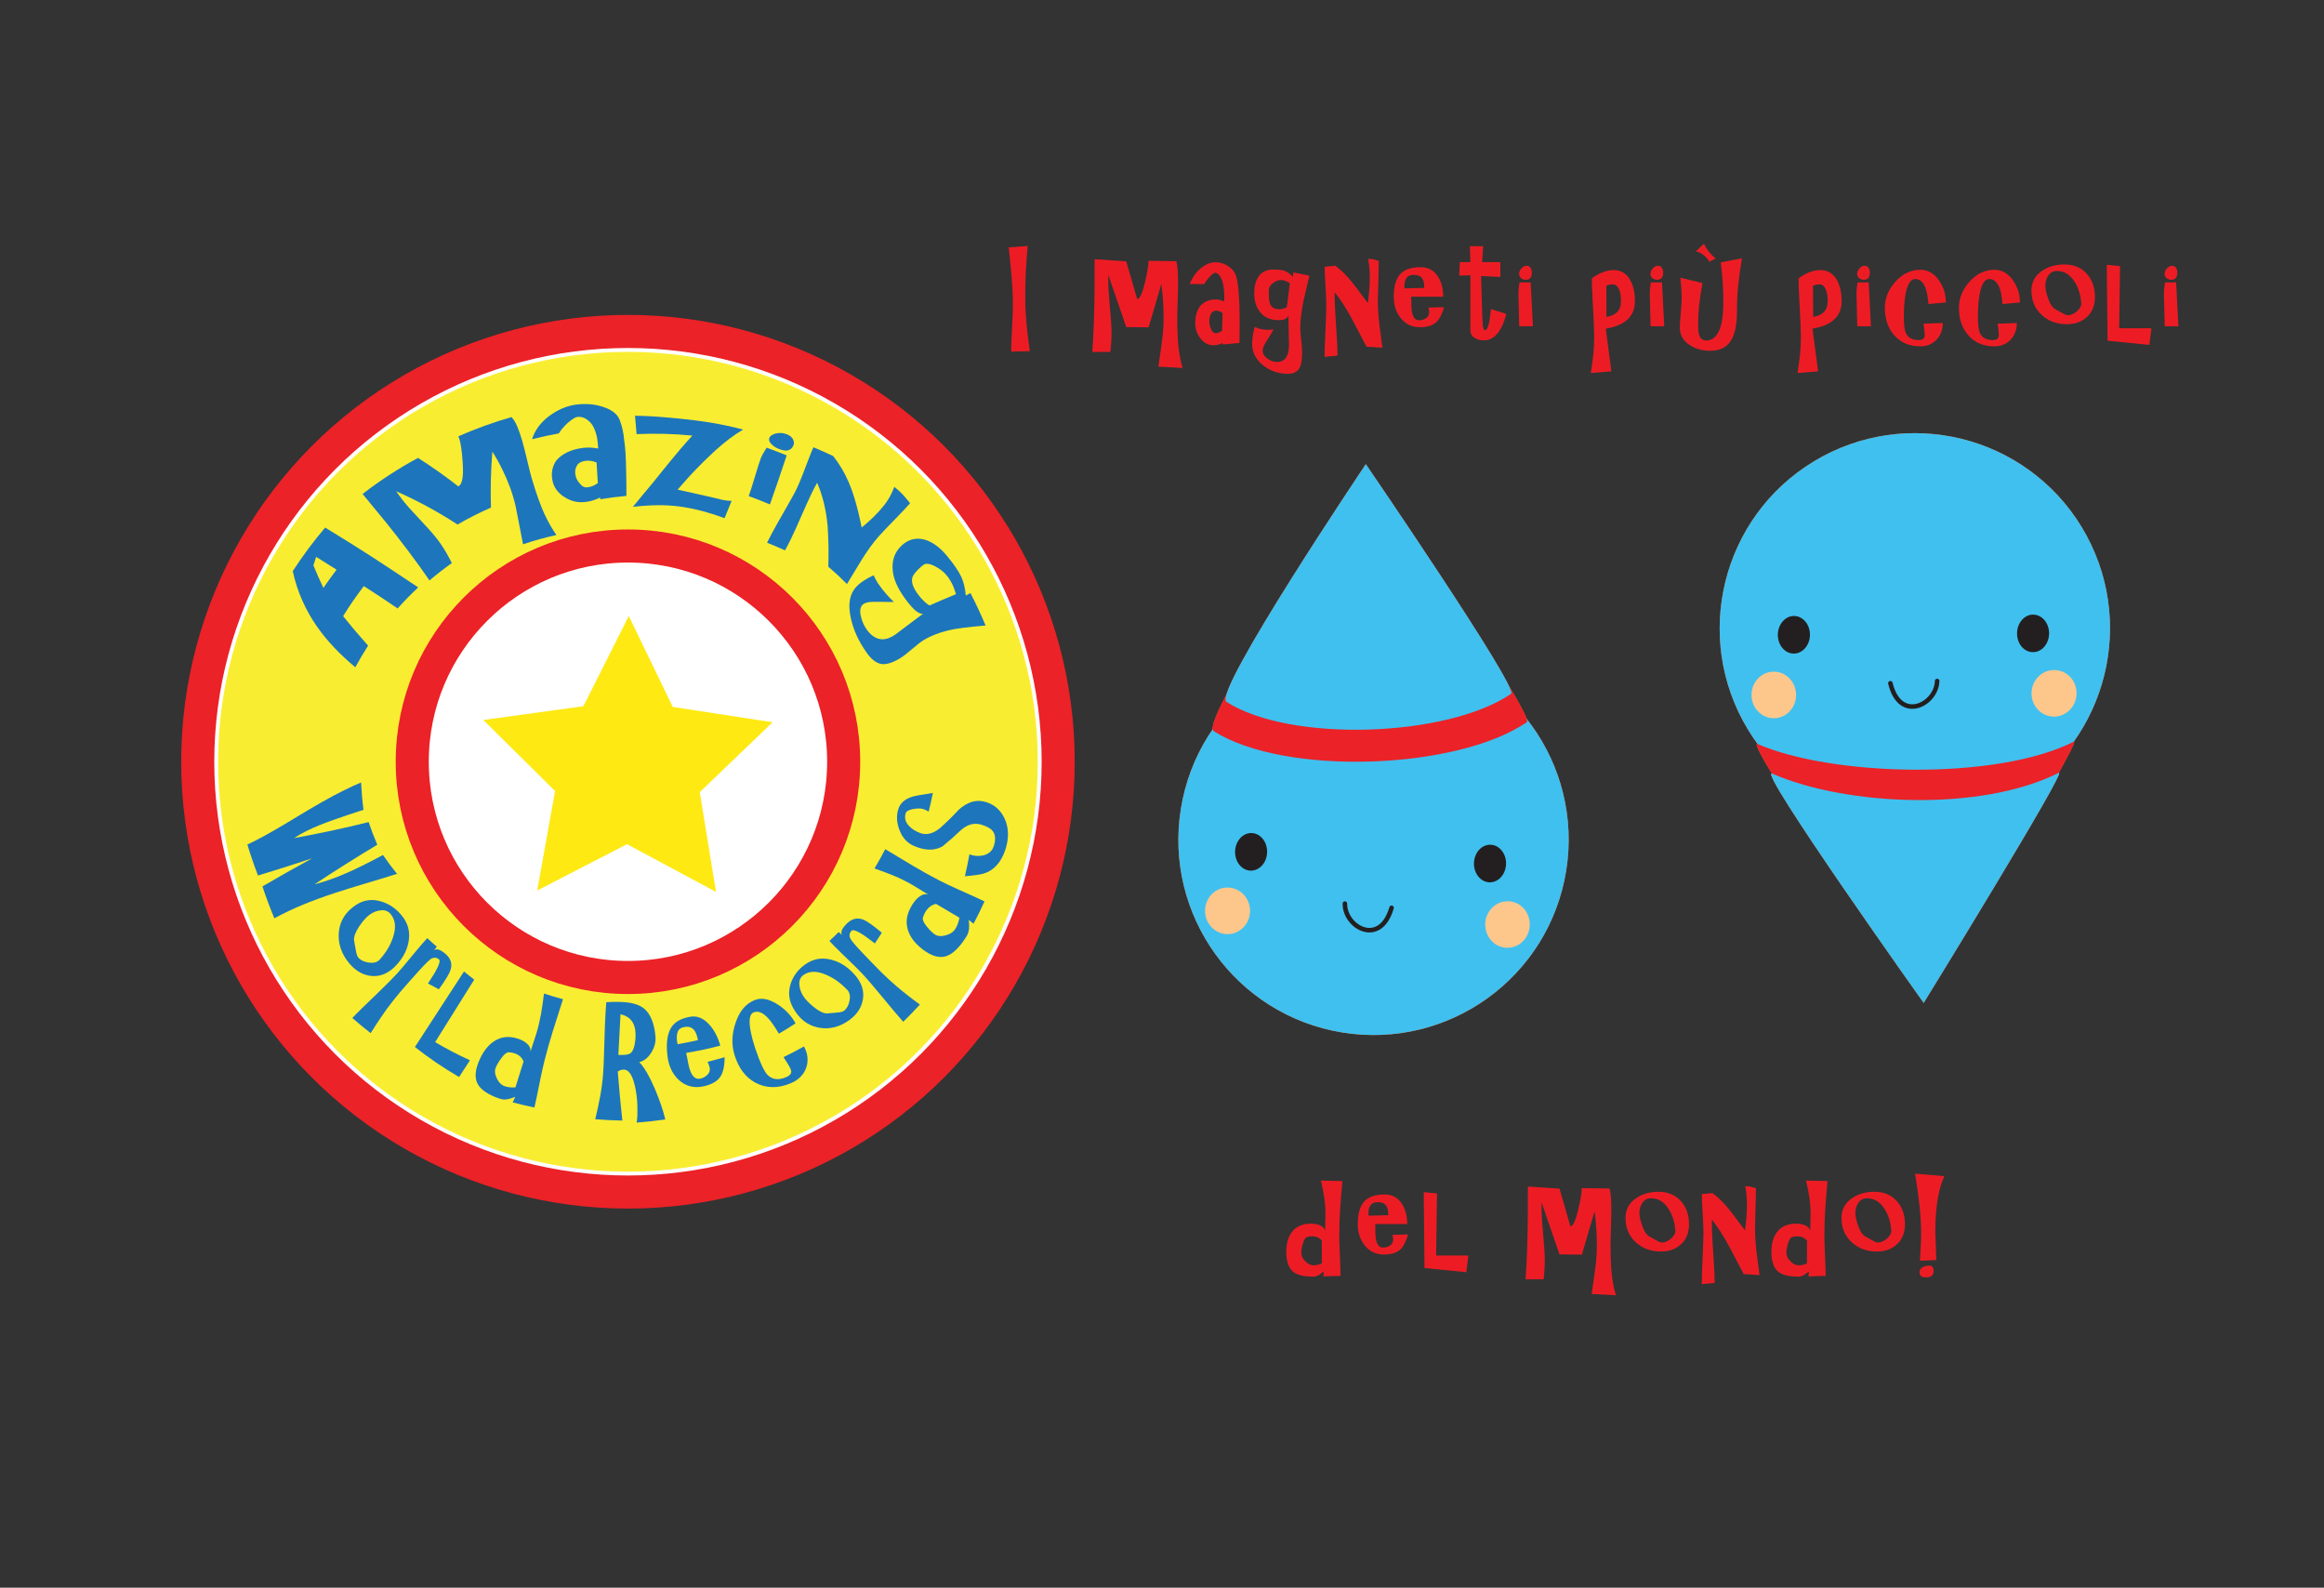 <?xml version="1.0" encoding="utf-8"?>
<!-- Generator: Adobe Illustrator 15.0.0, SVG Export Plug-In . SVG Version: 6.00 Build 0)  -->
<!DOCTYPE svg PUBLIC "-//W3C//DTD SVG 1.1//EN" "http://www.w3.org/Graphics/SVG/1.1/DTD/svg11.dtd">
<svg version="1.1" id="Layer_1" xmlns="http://www.w3.org/2000/svg" xmlns:xlink="http://www.w3.org/1999/xlink" x="0px" y="0px"
	 width="732px" height="500px" viewBox="0 0 732 500" enable-background="new 0 0 732 500" xml:space="preserve">
<rect x="0" y="0" width="732" height="500" fill="#333333" stroke="none"/>
<g>
	<g>
		<circle fill="#FFFFFF" stroke="#EB2227" stroke-width="10.416" stroke-miterlimit="10" cx="197.792" cy="239.894" r="135.511"/>
		<circle fill="#F9ED32" cx="197.791" cy="239.894" r="129.091"/>
		<path fill="#FFFFFF" stroke="#EB2227" stroke-width="10.416" stroke-miterlimit="10" d="M265.734,239.894
			c0,37.521-30.423,67.943-67.942,67.943c-37.521,0-67.942-30.422-67.942-67.943s30.421-67.941,67.942-67.941
			C235.311,171.952,265.734,202.373,265.734,239.894z"/>
		<g>
			<g>
				<path fill="#1D76BB" d="M115.948,203.326c-1.412,2.194-2.757,4.466-4.032,6.817c-4.836-4.018-8.884-8.269-12.048-12.785
					c-3.624-5.179-6.258-11.022-7.655-17.495c3.148-4.846,6.558-9.421,10.201-13.718c5.512,3.351,10.439,6.459,14.823,9.27
					c5.495,3.567,10.309,6.78,14.493,9.574c-2.242,2.085-4.406,4.295-6.481,6.629c-3.506-2.403-7.057-4.749-10.651-7.037
					c-2.311,3.01-4.491,6.165-6.53,9.461C110.616,197.223,113.244,200.319,115.948,203.326z M101.859,185.152
					c1.336-1.965,2.72-3.879,4.148-5.741c-2.13-1.366-4.272-2.715-6.427-4.047c-0.298,0.896-0.587,1.795-0.866,2.695
					C99.71,180.461,100.759,182.827,101.859,185.152z"/>
				<path fill="#1D76BB" d="M114.209,155.564c5.578-4.312,11.42-8.096,17.456-11.362c4.423,2.812,8.658,5.812,12.693,8.979
					c1.292-0.67,1.674-3.181,1.368-7.629c-0.27-3.894-0.663-6.624-1.359-8.148c5.457-2.401,11.048-4.417,16.729-6.047
					c0.657,0.645,1.255,1.603,1.796,2.871s1.059,2.768,1.563,4.498c0.45,1.545,0.995,3.7,1.649,6.458
					c0.655,2.759,1.104,4.522,1.331,5.294c1.46,4.938,2.799,8.671,3.969,11.216c1.171,2.544,2.464,4.805,3.844,6.806
					c-3.537,0.763-7.045,1.735-10.505,2.92c-1.16-5.804-1.837-9.757-2.293-11.786c-0.452-2.029-1.021-4.014-1.733-5.948
					c-1.436-3.896-3.274-7.735-5.639-11.456c-0.479,5.924-0.623,11.807-0.438,17.619c-3.587,1.575-7.104,3.355-10.529,5.341
					c-6.029-3.94-12.489-7.459-19.335-10.487c0.357,0.497,0.715,0.994,1.073,1.49c1.167,1.622,2.55,3.265,4.129,4.947
					c1.58,1.683,3.211,3.448,4.893,5.298c1.681,1.851,2.96,3.435,3.861,4.73c1.343,1.931,2.526,3.991,3.586,6.161
					c-2.415,1.702-4.766,3.525-7.044,5.471c-1.823-2.679-4.023-5.743-6.614-9.183c-2.59-3.439-5.02-6.573-7.312-9.38
					C119.054,161.433,116.676,158.541,114.209,155.564z"/>
				<path fill="#1D76BB" d="M183.512,141.065c0.831-0.109,1.66-0.145,2.481-0.106c0.822,0.039,1.635,0.136,2.437,0.289
					c-0.066-0.721-0.133-1.441-0.2-2.162c-0.091-0.993-0.278-1.929-0.566-2.807c-0.289-0.877-0.654-1.699-1.098-2.463
					c-0.669-0.903-1.407-1.577-2.207-2.02c-0.802-0.442-1.685-0.601-2.64-0.472c-0.529,0.072-1.503,0.675-2.87,1.837
					c-0.607,0.554-1.163,1.128-1.667,1.722c-0.505,0.595-0.894,1.133-1.171,1.61c-2.827,0.512-5.639,1.122-8.431,1.83
					c0.838-2.708,2.573-5.149,5.251-7.207c2.782-2.077,5.678-3.305,8.518-3.685c3.276-0.438,6.313-0.138,8.992,0.843
					c2.846,0.974,4.5,2.529,5.029,4.537c0-0.016-0.001-0.032-0.001-0.048c0.628,1.688,1.03,3.641,1.228,5.856
					c0.172,1.026,0.309,2.302,0.41,3.828c0.102,1.526,0.167,3.237,0.202,5.135c0.028,1.56,0.057,3.119,0.085,4.678
					c0.001,1.303,0.004,2.605,0.007,3.908c-2.762,0.244-5.506,0.597-8.226,1.059c-0.019-0.192-0.039-0.384-0.058-0.576
					c-1.299,0.709-2.726,1.167-4.315,1.393c-2.632,0.375-4.966-0.168-7.16-1.683c0.003,0.016,0.007,0.031,0.01,0.047
					c-1.824-1.26-3.013-2.826-3.472-4.77c-0.296-1.252-0.35-2.429-0.142-3.532c0.207-1.102,0.609-2.097,1.212-2.979
					c0.819-1.025,1.927-1.901,3.323-2.604C179.867,141.82,181.555,141.323,183.512,141.065z M184.346,145.141
					c-1.275,0.165-2.165,0.681-2.652,1.52c-0.489,0.84-0.639,1.771-0.471,2.786c0.184,1.111,0.666,2.059,1.425,2.853
					c0.686,0.904,1.476,1.29,2.393,1.168c0.48-0.063,0.955-0.172,1.427-0.325c0.471-0.153,1.077-0.481,1.83-0.978
					c-0.078-1.188-0.144-2.272-0.197-3.253c-0.054-0.98-0.117-2.065-0.188-3.254c-0.643-0.259-1.234-0.431-1.77-0.516
					C185.606,145.057,185.007,145.056,184.346,145.141z"/>
				<path fill="#1D76BB" d="M200.011,130.924c3.371,0.053,6.738,0.236,10.093,0.551c2.59,0.218,5.603,0.5,9.035,0.934
					c8.024,1.042,12.961,2.357,14.92,2.879c-2.806,1.657-5.738,3.825-8.697,6.533c-8.038,7.42-11.365,11.905-11.938,12.381
					c1.285,0.302,2.816,0.628,4.591,1.011c1.774,0.384,3.448,0.763,5.026,1.125c0.277,0.063,0.554,0.128,0.83,0.194
					c1.702,0.406,2.987,0.729,3.867,0.923c0.878,0.195,1.778,0.282,2.708,0.263c-0.752,1.823-1.494,3.65-2.227,5.48
					c-2.814-1.046-5.123-1.748-6.874-2.223c-1.751-0.473-3.74-0.91-5.961-1.268c-2.017-0.324-4.104-0.524-6.248-0.589
					c-2.142-0.061-5.437-0.001-9.796,0.504c2.224-2.73,4.383-5.292,6.401-7.715c1.493-1.843,3.356-4.22,5.723-7.075
					c1.709-2.082,3.866-4.659,6.611-7.658c-5.864-0.57-11.736-0.719-17.566-0.458C200.351,134.786,200.185,132.855,200.011,130.924z
					"/>
				<path fill="#1D76BB" d="M247.783,143.418c-1.704,5.169-3.462,10.317-5.274,15.445c-2.202-0.95-4.431-1.824-6.682-2.621
					c0.457-1.272,1.085-3.218,1.87-5.844c0.783-2.624,1.4-4.591,1.864-5.896c0.172-0.485,0.438-1.049,0.804-1.688
					c0.364-0.64,0.735-1.251,1.113-1.834C243.598,141.734,245.7,142.547,247.783,143.418z M249.905,140.277
					c-0.344,0.799-0.883,1.303-1.61,1.523c-0.729,0.22-1.7,0.08-2.929-0.401c-0.985-0.384-1.789-0.9-2.421-1.559
					c-0.633-0.658-0.847-1.287-0.629-1.894c0.239-0.666,0.925-1.151,2.078-1.434c1.151-0.28,2.301-0.199,3.428,0.247
					c0.972,0.384,1.629,0.926,1.966,1.607C250.125,139.049,250.16,139.687,249.905,140.277z"/>
				<path fill="#1D76BB" d="M247.252,173.33c-1.867-0.867-3.751-1.668-5.65-2.405c0.831-1.709,1.931-3.789,3.321-6.229
					c3.119-5.467,5.075-8.883,5.774-10.298c0.658-1.327,1.379-3,2.151-5.026c1.747-4.594,2.845-7.443,3.368-8.515
					c2.093,0.866,4.171,1.791,6.23,2.774c1.974,2.517,3.636,5.329,4.943,8.386c0.918,2.128,2.598,6.858,4.015,14.116
					c2.625-2.114,5.01-4.431,7.083-7.022c1.268-1.584,2.349-3.507,3.194-5.795c0.998,0.788,1.827,1.539,2.491,2.238
					c0.663,0.699,1.498,1.668,2.48,2.922c-1.104,1.259-2.349,2.589-3.725,3.994c-3.433,3.501-5.532,5.73-6.335,6.653
					c-1.712,1.969-3.42,4.368-5.178,7.157c-1.03,1.669-2.549,4.243-4.641,7.655c-1.894-1.912-3.854-3.735-5.876-5.47
					c0.146-4.251,0.071-8.575-0.229-12.948c-0.5-5.28-1.681-9.815-3.301-13.485c-1.208,2.204-2.341,4.539-3.422,6.995
					c-1.082,2.457-2.22,5.03-3.421,7.716C249.321,169.43,248.22,171.62,247.252,173.33z"/>
				<path fill="#1D76BB" d="M290.67,201.741c-0.63,0.388-1.522,1.087-2.683,2.087c-2.104,1.803-3.582,2.934-4.407,3.433
					c-2.729,1.641-4.863,2.201-6.39,1.759c-1.532-0.446-2.891-1.585-4.167-3.399c-2.603-3.693-4.271-7.272-5.076-11.157
					c-0.881-4.138-0.405-7.396,1.872-9.779c0.647-0.673,1.469-1.334,2.475-1.973c1.005-0.638,1.971-1.155,2.899-1.549
					c0.418,1.007,0.972,2,1.664,2.991c0.691,0.992,1.496,2.003,2.415,3.052c0.792,0.904,1.54,1.691,2.256,2.358
					c-0.23,0.083-2.494-0.07-6.646-0.031c-1.531,0.029-2.58,0.347-3.168,0.895c-0.824,0.771-0.963,2.076-0.502,3.918
					c0.419,1.65,1.109,3.079,2.103,4.332c1.367,1.726,2.865,2.614,4.587,2.646c1.276,0.016,2.671-0.483,4.171-1.538
					c0.158-0.111,1.387-1.033,3.684-2.774c2.294-1.742,3.951-2.979,4.976-3.705c-0.734,0.075-1.586-0.33-2.571-1.183
					c-0.668-0.584-1.396-1.396-2.201-2.429c-2.788-3.568-4.391-6.708-4.75-9.792c-0.359-3.07,0.389-5.667,2.442-7.765
					c1.779-1.814,3.83-2.675,6.191-2.459c2.77,0.277,5.682,2.052,8.486,5.434c2.2,2.66,3.636,4.852,4.393,6.427
					c0.754,1.576,1.269,3.588,1.484,6.001c0.487-0.256,0.974-0.511,1.461-0.766c1.715,3.309,3.308,6.715,4.773,10.214
					c-5.876,0.467-9.309,1.037-10.449,1.249C296.161,199.03,293.078,200.258,290.67,201.741z M301.119,187.113
					c-0.443-1.377-0.698-2.084-0.729-2.131c-0.544-1.312-1.205-2.475-1.969-3.477c-0.939-1.23-2.23-2.289-3.848-3.136
					c-1.62-0.845-2.801-1.02-3.538-0.595c-0.309,0.234-0.617,0.468-0.925,0.702c-1.597,1.401-2.512,2.557-2.755,3.46
					c-0.394,1.526,0.32,3.347,2.079,5.618c0.48,0.621,1.027,1.223,1.645,1.814c0.617,0.59,1.182,1.031,1.7,1.314
					C295.534,189.451,298.314,188.26,301.119,187.113z"/>
			</g>
		</g>
		<g>
			<g>
				<path fill="#1D76BB" d="M77.912,265.965c3.458-1.597,7.428-3.836,11.988-6.545c2.41-1.428,6.17-3.781,11.399-6.771
					c5.232-2.98,9.413-4.967,12.432-6.237c0.139,2.913,0.394,5.788,0.762,8.618c-1.594,0.523-3.188,1.048-4.782,1.57
					c-3.341,1.098-6.427,2.201-9.247,3.338c-2.822,1.135-5.449,2.453-7.862,3.996c7.907-1.418,15.747-3.103,23.509-5.039
					c0.824,2.45,1.735,4.828,2.729,7.133c-6.679,4.004-13.275,8.166-19.785,12.481c3.694-0.985,7.185-2.259,10.499-3.735
					c3.313-1.477,7-3.328,11.076-5.519c1.417,2.086,2.901,4.067,4.444,5.947c-7.288,2.284-13.894,4.138-19.619,6.028
					c-6.822,2.246-13.223,4.765-19.034,7.969c-1.373-3.262-2.625-6.611-3.753-10.049c5.188-3.031,10.416-5.981,15.682-8.851
					c-5.666,1.888-11.36,3.696-17.081,5.427C80.045,272.568,78.924,269.313,77.912,265.965z"/>
				<path fill="#1D76BB" d="M110.049,303.432c-2.575-3.048-3.688-6.514-3.308-10.048c0.378-3.548,2.237-6.306,5.337-8.364
					c2.568-1.705,5.276-1.978,8.111-1.09c2.489,0.783,4.532,2.194,6.271,4.295c1.916,2.308,2.68,4.783,2.332,7.683
					c-0.354,2.89-1.675,5.657-4.15,8.235c-2.156,2.247-4.565,3.386-7.277,3.242C114.658,307.244,112.158,305.927,110.049,303.432z
					 M123.118,287.957c-0.762-0.971-1.769-1.396-3.059-1.289c-1.289,0.107-2.526,0.577-3.701,1.443
					c-1.017,0.754-2.113,1.969-3.247,3.685c-1.135,1.718-1.664,3.136-1.604,4.222c0.142,0.875,0.294,1.75,0.458,2.625
					c0.05,0.217,0.143,0.721,0.291,1.51c0.16,0.65,0.361,1.115,0.599,1.396c0.713,0.839,1.814,1.379,3.278,1.591
					c1.464,0.209,2.566-0.07,3.32-0.785c0.119-0.135,0.237-0.27,0.356-0.403c1.947-2.196,3.262-4.517,4.029-6.921
					C124.787,292.093,124.569,289.803,123.118,287.957z"/>
				<path fill="#1D76BB" d="M125.056,306.613c0.995-1.071,2.95-3.422,5.912-7.01c1.492-1.807,2.7-3.188,3.612-4.158
					c0.981,0.922,1.981,1.818,2.999,2.688c-0.446,0.58-0.892,1.161-1.337,1.742c0.075-0.129,0.149-0.258,0.224-0.386
					c0.36-0.42,0.836-0.576,1.426-0.483c0.59,0.093,1.294,0.479,2.128,1.144c1.917,1.52,2.546,3.256,1.873,5.369
					c-0.34,1.072-1.559,3.093-3.672,6.05c-1.151-0.592-2.294-1.207-3.43-1.851c1.325-2.052,2.121-3.303,2.373-3.766
					c1.201-2.188,1.572-3.463,1.08-3.855c-0.686-0.548-1.429-0.637-2.25-0.265c-0.568,0.245-1.976,1.617-4.231,4.11
					c-2.255,2.496-4.178,4.666-5.757,6.521c-1.263,1.483-2.582,3.144-3.947,4.986c-1.363,1.844-3.151,4.47-5.308,7.91
					c-1.966-1.521-3.894-3.113-5.778-4.772c1.332-1.423,4.296-4.297,8.834-8.679C122.074,309.717,123.819,307.947,125.056,306.613z"
					/>
				<path fill="#1D76BB" d="M146.148,305.943c1.053,0.881,2.127,1.735,3.221,2.567c-4.084,6.571-8.188,13.13-12.312,19.677
					c3.561,2.109,7.224,4.019,10.971,5.725c-1.128,1.764-2.269,3.521-3.422,5.271c-4.867-2.826-9.52-5.98-13.921-9.448
					C135.819,321.791,140.974,313.861,146.148,305.943z"/>
				<path fill="#1D76BB" d="M162.285,345.438c-1.067,0.396-1.844,0.633-2.315,0.724c-0.868,0.173-1.678,0.136-2.416-0.106
					c-3.695-1.216-6.04-2.82-7.035-4.578c-1.114-1.95-0.899-4.545,0.541-7.765c1.294-2.897,2.973-4.884,4.955-6.036
					c2.177-1.284,4.542-1.435,7.246-0.523c1.044,0.351,1.908,0.812,2.599,1.395c0.938,0.793,1.347,1.682,1.205,2.684
					c0.614-1.875,1.225-3.75,1.834-5.626c0.642-2.136,1.128-4.181,1.481-6.131c0.353-1.948,0.661-4.147,0.958-6.591
					c1.974,0.662,3.971,1.258,5.988,1.785c-1.189,3.736-2.263,7.091-3.196,10.072s-1.806,6.035-2.596,9.166
					c-0.396,1.566-0.813,3.408-1.245,5.529c-1.012,4.971-1.65,8.09-1.962,9.343c-2.294-0.474-4.579-1.009-6.849-1.606
					C161.748,346.593,162.017,346.016,162.285,345.438z M164.907,334.283c-0.259-0.65-0.63-1.185-1.114-1.607
					c-0.484-0.422-1.064-0.744-1.742-0.969c-0.59-0.196-1.196-0.301-1.822-0.315c-0.625-0.013-1.368,0.569-2.244,1.747
					c-0.878,1.179-1.502,2.214-1.853,3.118c-0.375,0.965-0.267,2.097,0.367,3.387c0.633,1.29,1.488,2.112,2.527,2.452
					c0.518,0.17,1.048,0.28,1.588,0.33c0.539,0.051,1.12,0.05,1.741,0C163.206,339.712,164.056,336.998,164.907,334.283z"/>
				<path fill="#1D76BB" d="M209.545,352.547c-2.983,0.43-5.987,0.758-9.005,0.983c0.126-0.872,0.199-1.68,0.22-2.422
					c0.02-0.741,0.02-1.63,0-2.661c-0.048-2.449-0.347-4.7-0.857-6.758c-0.789-3.216-1.889-4.818-3.396-4.843
					c-0.678-0.012-1.315,0.199-1.919,0.631c0.397,5.143,0.875,10.282,1.433,15.421c-2.847-0.052-5.692-0.192-8.531-0.427
					c0.609-2.506,1.126-4.938,1.563-7.301c0.438-2.358,0.729-4.635,0.895-6.821c0.152-1.992,0.253-4.378,0.323-7.153
					c0.069-2.775,0.16-5.559,0.267-8.348c0.108-2.79,0.255-5.195,0.425-7.221c1.386-0.117,2.866-0.144,4.456-0.093
					c3.396,0.104,5.868,0.754,7.525,2.163c1.936,1.647,3.16,4.549,3.515,8.795c0.134,1.637-0.272,3.298-1.297,4.962
					c-1.025,1.662-2.316,2.686-3.816,3.046c1.614,1.636,3.22,4.45,4.934,8.442C207.723,346.341,208.85,349.531,209.545,352.547z
					 M195.444,319.408c-0.214,4.268-0.439,8.535-0.675,12.802c0.207,0.007,0.413,0.013,0.62,0.019
					c1.507,0.039,2.529-0.12,3.058-0.443c0.677-0.418,1.166-1.376,1.458-2.863c0.212-1.099,0.304-2.148,0.286-3.147
					c-0.036-1.87-0.48-3.313-1.292-4.34C198.082,320.405,196.937,319.743,195.444,319.408z"/>
				<path fill="#1D76BB" d="M210.208,332.368c-0.415-3.72-0.034-6.535,1.03-8.475c1.074-1.94,3.036-3.104,5.964-3.662
					c2.248-0.434,4.231,0.326,6.105,2.323c1.554,1.678,2.773,3.906,3.567,6.737c-3.54,0.94-7.125,1.701-10.739,2.283
					c0.246,1.268,0.493,2.535,0.743,3.802c0.695,3.188,1.9,4.65,3.588,4.338c0.919-0.171,1.714-0.592,2.372-1.257
					c0.656-0.664,0.877-1.426,0.681-2.275c-0.124-0.533-0.342-1.13-0.652-1.79c1.801-0.439,3.59-0.924,5.366-1.45
					c-0.005,2.812-0.464,4.866-1.346,6.144c-1.018,1.509-2.911,2.579-5.634,3.094c-2.983,0.563-5.609-0.237-7.69-2.313
					C211.626,337.965,210.553,335.442,210.208,332.368z M213.43,328.852c2.15-0.365,4.288-0.798,6.408-1.294
					c-0.044-0.205-0.088-0.409-0.132-0.614c-0.292-1.356-0.776-2.328-1.436-2.924c-0.662-0.595-1.552-0.785-2.688-0.593
					c-1.055,0.179-1.747,0.656-2.087,1.456c-0.34,0.8-0.42,1.854-0.227,3.16C213.321,328.313,213.375,328.582,213.43,328.852z"/>
				<path fill="#1D76BB" d="M250.573,322.28c-1.713,1.134-3.462,2.219-5.244,3.254c-1.287-2.188-2.389-3.785-3.309-4.792
					c-1.707-1.859-3.228-2.496-4.649-1.914c-1.086,0.444-1.455,1.903-1.165,4.422c0.295,2.518,1.189,5.821,2.754,9.9
					c1.031,2.688,1.938,4.457,2.736,5.298c1.455,1.525,3.438,1.825,5.854,0.808c0.729-0.308,1.226-0.674,1.488-1.091
					c0.263-0.415,0.234-0.961-0.08-1.638c-0.286-0.616-0.679-1.303-1.173-2.058c-0.495-0.754-0.823-1.271-0.988-1.554
					c2.181-1.051,4.328-2.171,6.438-3.359c1.183,2.196,1.464,4.396,0.732,6.604c-0.728,2.202-2.366,3.896-4.85,4.962
					c-4.069,1.742-7.931,1.635-11.246-0.194c-3.148-1.719-5.247-4.651-6.493-8.627c-1.076-3.427-0.845-6.876,0.372-10.369
					c1.221-3.501,3.07-5.744,5.799-6.916c2.132-0.917,4.468-0.511,7.21,1.19C247.171,317.709,249.149,319.695,250.573,322.28z"/>
				<path fill="#1D76BB" d="M267.498,321.267c-3.121,2.263-6.505,3.028-9.864,2.322c-3.371-0.706-5.906-2.792-7.75-6.026
					c-1.526-2.681-1.7-5.359-0.74-8.056c0.849-2.368,2.302-4.241,4.441-5.762c2.354-1.679,4.846-2.222,7.688-1.636
					c2.835,0.589,5.492,2.121,7.874,4.787c2.075,2.321,3.026,4.81,2.696,7.485C271.517,317.054,270.052,319.412,267.498,321.267z
					 M253.15,307.007c-0.977,0.66-1.434,1.608-1.388,2.885c0.046,1.274,0.444,2.533,1.226,3.768
					c0.678,1.067,1.795,2.258,3.394,3.531c1.599,1.273,2.939,1.926,3.993,1.968c0.852-0.059,1.707-0.128,2.565-0.21
					c0.212-0.029,0.707-0.074,1.484-0.149c0.642-0.098,1.107-0.255,1.394-0.464c0.859-0.628,1.456-1.666,1.754-3.094
					c0.298-1.428,0.096-2.542-0.56-3.349c-0.125-0.129-0.25-0.258-0.374-0.387c-2.038-2.11-4.239-3.607-6.552-4.575
					C257.264,305.74,255.011,305.75,253.15,307.007z"/>
				<path fill="#1D76BB" d="M271.638,306.677c-0.992-1.073-3.184-3.204-6.534-6.434c-1.686-1.627-2.971-2.938-3.869-3.921
					c0.993-0.906,1.969-1.838,2.925-2.797c0.544,0.49,1.089,0.979,1.635,1.466c-0.123-0.084-0.245-0.168-0.368-0.252
					c-0.39-0.392-0.508-0.88-0.366-1.466c0.142-0.588,0.588-1.269,1.33-2.066c1.697-1.836,3.513-2.381,5.585-1.571
					c1.053,0.408,2.981,1.767,5.772,4.095c-0.706,1.145-1.434,2.271-2.183,3.383c-1.95-1.471-3.139-2.357-3.583-2.643
					c-2.098-1.354-3.35-1.813-3.787-1.342c-0.61,0.655-0.763,1.396-0.458,2.249c0.198,0.588,1.456,2.099,3.77,4.539
					c2.313,2.44,4.33,4.524,6.058,6.24c1.382,1.373,2.937,2.813,4.672,4.314c1.736,1.499,4.22,3.479,7.492,5.887
					c-1.695,1.872-3.442,3.685-5.238,5.433c-1.315-1.438-3.954-4.613-7.975-9.475C274.503,309.888,272.872,308.012,271.638,306.677z
					"/>
				<path fill="#1D76BB" d="M305.153,289.702c0.1,1.214,0.122,2.082,0.082,2.599c-0.066,0.951-0.325,1.795-0.767,2.518
					c-2.215,3.615-4.448,5.668-6.458,6.307c-2.235,0.715-4.741-0.078-7.531-2.247c-2.512-1.951-4.017-4.09-4.614-6.362
					c-0.673-2.502-0.173-4.957,1.469-7.592c0.633-1.017,1.325-1.831,2.092-2.441c1.041-0.828,2.03-1.086,2.982-0.731
					c-1.686-1.031-3.373-2.062-5.062-3.087c-1.936-1.113-3.826-2.044-5.657-2.813c-1.832-0.77-3.922-1.543-6.256-2.354
					c1.194-1.953,2.327-3.979,3.392-6.077c3.37,2.023,6.395,3.848,9.088,5.443c2.695,1.599,5.475,3.144,8.355,4.613
					c1.441,0.736,3.149,1.551,5.127,2.436c4.638,2.07,7.546,3.375,8.699,3.959c-1.086,2.404-2.237,4.753-3.449,7.041
					C306.149,290.507,305.651,290.104,305.153,289.702z M294.84,284.658c-0.714,0.143-1.343,0.426-1.895,0.849
					c-0.55,0.423-1.027,0.966-1.437,1.628c-0.355,0.577-0.625,1.188-0.811,1.834c-0.185,0.646,0.188,1.539,1.113,2.694
					c0.923,1.157,1.777,2.021,2.576,2.575c0.851,0.593,2,0.724,3.45,0.339c1.451-0.384,2.499-1.104,3.119-2.121
					c0.31-0.508,0.564-1.041,0.762-1.601c0.197-0.558,0.356-1.172,0.476-1.84C299.743,287.563,297.292,286.111,294.84,284.658z"/>
				<path fill="#1D76BB" d="M282.941,254.826c0.585-1.885,2.019-3.16,4.379-3.917c0.946-0.313,3.111-0.646,6.513-1.187
					c-0.396,1.999-0.84,3.961-1.329,5.889c-0.563-0.377-1.139-0.649-1.727-0.823c-0.804-0.238-1.828-0.231-3.069-0.015
					c-1.421,0.263-2.225,0.682-2.419,1.297c-0.454,1.436-0.161,2.707,0.893,3.893c0.853,0.977,2.055,1.775,3.623,2.374
					c1.926,0.733,4.054,0.285,6.337-1.604c2.012-1.799,3.992-3.736,5.931-5.825c2.489-2.171,5.039-3.111,7.719-2.515
					c2.924,0.648,5.146,2.348,6.543,5.209c1.396,2.852,1.536,6.252,0.348,9.918c-1.348,4.144-3.754,6.692-6.956,7.625
					c-0.831,0.238-2.778,0.563-5.814,0.813c0.538-2.278,1.015-4.582,1.431-6.911c1.354,0.525,2.75,0.664,4.195,0.37
					c1.781-0.375,2.951-1.368,3.467-2.95c0.666-2.045,0.532-3.664-0.355-4.773c-0.665-0.834-1.885-1.5-3.651-2.014
					c-2.326-0.675-4.486,0.038-6.531,1.924c-1.839,1.762-3.707,3.406-5.598,4.938c-2.63,1.467-5.654,1.328-9.055-0.156
					c-2.134-0.932-3.594-2.609-4.496-4.949C282.419,259.087,282.284,256.941,282.941,254.826z"/>
			</g>
		</g>
		<polygon fill="#FEE913" points="225.532,280.882 197.487,265.854 169.211,280.439 174.835,249.124 152.227,226.739 
			183.747,222.409 198.052,193.99 211.907,222.63 243.356,227.453 220.399,249.481 		"/>
	</g>
	<g>
		<g display="none">
			<path display="inline" fill="#ED1C24" d="M347.033,80.372c1.546,0,3.05,0.73,4.511,2.191c1.117,1.117,2.105,2.549,2.964,4.295
				l-4.897,2.707l0.043-0.773c0-1.26-0.315-2.491-0.945-3.694c-0.745-1.432-1.704-2.148-2.878-2.148
				c-1.203,0-2.091,0.458-2.664,1.375c-0.458,0.745-0.688,1.776-0.688,3.093c0,2.664,1.088,5.413,3.265,8.248
				c2.004,2.406,4.023,4.797,6.057,7.174c2.205,2.893,3.308,5.656,3.308,8.291c0,3.093-1.475,5.37-4.425,6.83
				c-2.292,1.145-5.169,1.718-8.634,1.718c-2.778,0-5.362-0.187-7.754-0.558c-2.391-0.373-4.689-1.031-6.895-1.976l2.32-2.878
				c1.433,0.401,2.921,0.816,4.468,1.246c1.546,0.43,2.964,0.645,4.253,0.645c2.348,0,4.496-0.301,6.443-0.902
				c2.807-0.859,4.21-2.19,4.21-3.995c0-0.801-0.96-2.319-2.878-4.553c-2.578-3.007-4.368-5.384-5.37-7.131
				c-1.919-3.351-2.878-6.815-2.878-10.396c0-2.376,0.902-4.438,2.706-6.186C342.479,81.246,344.598,80.372,347.033,80.372z"/>
			<path display="inline" fill="#ED1C24" d="M361.724,81.446l10.439,0.688l3.608,12.458c0.83,0,1.688-1.847,2.576-5.542
				c0.773-3.236,1.16-5.599,1.16-7.088l9.149,0.129c0.229,0.716,0.387,1.683,0.473,2.899c0.086,1.218,0.129,2.628,0.129,4.231
				c0,1.433-0.043,3.409-0.129,5.928c-0.086,2.521-0.129,4.139-0.129,4.854c0,4.583,0.144,8.105,0.431,10.568
				c0.285,2.462,0.729,4.71,1.332,6.744l-7.99-0.429c0.772-5.184,1.252-8.692,1.438-10.525s0.278-3.666,0.278-5.499
				c0-3.695-0.243-7.46-0.729-11.298l-4.21,14.348l-7.389-0.086L366.233,86.6v1.632c0,1.776,0.086,3.68,0.258,5.713
				c0.172,2.034,0.351,4.153,0.536,6.358c0.187,2.206,0.279,4.01,0.279,5.413c0,2.091-0.129,4.196-0.387,6.315h-5.971
				c0.229-2.863,0.408-6.208,0.537-10.031s0.2-7.346,0.215-10.568C361.716,88.212,361.724,84.882,361.724,81.446z"/>
			<path display="inline" fill="#ED1C24" d="M401.675,94.72c0.486,0,0.967,0.058,1.439,0.171c0.473,0.115,0.938,0.273,1.396,0.473
				v-1.933c0-0.887-0.058-1.732-0.172-2.535c-0.114-0.801-0.271-1.561-0.473-2.276c-0.315-0.859-0.673-1.525-1.073-1.998
				c-0.401-0.473-0.859-0.709-1.375-0.709c-0.286,0-0.845,0.416-1.675,1.246c-0.373,0.401-0.725,0.824-1.053,1.268
				c-0.33,0.444-0.596,0.852-0.796,1.224l-4.769-0.043c0.83-2.148,2.048-3.88,3.651-5.198c1.66-1.317,3.235-1.976,4.726-1.976
				c1.719,0,3.265,0.515,4.64,1.546c1.461,1.031,2.319,2.449,2.577,4.253V88.19c0.315,1.518,0.517,3.265,0.603,5.241
				c0.086,0.917,0.149,2.055,0.192,3.416c0.043,1.361,0.064,2.885,0.064,4.575v4.167l-0.043,3.48l-5.585,0.515v-0.515
				c-0.916,0.515-1.919,0.773-3.007,0.773c-1.805,0-3.309-0.859-4.512-2.578v0.043c-1.002-1.432-1.502-3.035-1.502-4.811
				c0-1.145,0.135-2.176,0.407-3.093c0.271-0.916,0.638-1.704,1.095-2.363c0.603-0.744,1.34-1.317,2.213-1.718
				C399.52,94.921,400.529,94.72,401.675,94.72z M401.847,98.415c-0.772,0-1.347,0.337-1.719,1.009
				c-0.372,0.673-0.558,1.468-0.558,2.384c0,1.003,0.198,1.905,0.601,2.707c0.344,0.888,0.816,1.332,1.418,1.332
				c0.314,0,0.63-0.043,0.945-0.129c0.313-0.086,0.729-0.315,1.245-0.688c0.027-1.059,0.058-2.025,0.086-2.899
				c0.027-0.874,0.058-1.84,0.086-2.9c-0.372-0.286-0.716-0.494-1.03-0.623C402.605,98.479,402.247,98.415,401.847,98.415z"/>
			<path display="inline" fill="#ED1C24" d="M413.616,83.293l4.382,0.43l-0.301,20.491h10.652l-0.688,5.499l-13.789-1.375
				L413.616,83.293z"/>
			<path display="inline" fill="#ED1C24" d="M432.732,83.293l4.382,0.43l-0.302,20.491h10.653l-0.688,5.499l-13.789-1.375
				L432.732,83.293z"/>
			<path display="inline" fill="#ED1C24" d="M451.763,93.818c0-3.322,0.688-5.778,2.063-7.367c1.375-1.59,3.666-2.384,6.874-2.384
				c2.462,0,4.366,1.06,5.713,3.179c1.117,1.776,1.676,3.967,1.676,6.573H457.52c0.028,1.146,0.059,2.292,0.087,3.437
				c0.144,2.893,0.974,4.339,2.491,4.339c0.83,0,1.597-0.229,2.299-0.687c0.7-0.458,1.053-1.074,1.053-1.848
				c0-0.486-0.072-1.045-0.215-1.675l5.154-0.129c-0.717,2.406-1.59,4.067-2.621,4.983c-1.201,1.089-3.007,1.632-5.411,1.632
				c-2.637,0-4.756-1.031-6.358-3.093C452.507,98.887,451.763,96.567,451.763,93.818z M455.328,91.068l6.486-0.172v-0.558
				c0-1.231-0.272-2.162-0.815-2.792c-0.545-0.629-1.418-0.945-2.621-0.945c-1.117,0-1.911,0.33-2.384,0.988
				c-0.473,0.659-0.709,1.575-0.709,2.75L455.328,91.068z"/>
			<path display="inline" fill="#ED1C24" d="M483.508,78.997c1.892,0,3.438,0.931,4.641,2.792c0.485,0.745,1.273,2.535,2.362,5.37
				l-5.111,0.172c0.172-0.572,0.258-1.131,0.258-1.675c0-0.745-0.258-1.618-0.773-2.621c-0.602-1.145-1.203-1.718-1.805-1.718
				c-1.403,0-2.448,0.616-3.136,1.847c-0.573,1.003-0.859,2.249-0.859,3.737c0,1.833,1.046,3.452,3.137,4.854
				c1.947,1.203,3.896,2.406,5.843,3.608c2.118,1.662,3.179,3.709,3.179,6.143c0,2.664-0.823,4.905-2.47,6.723
				c-1.647,1.819-3.788,2.728-6.423,2.728c-2.979,0-5.24-1.16-6.787-3.48c-0.401-0.601-1.175-2.09-2.319-4.468l5.284-1.117
				c0,1.289,0.285,2.492,0.857,3.608c0.716,1.375,1.661,2.062,2.836,2.062c1.519,0,2.563-0.515,3.137-1.546
				c0.43-0.773,0.645-1.976,0.645-3.608c0-2.148-0.945-3.837-2.836-5.069c-1.747-1.088-3.494-2.176-5.24-3.265
				c-1.919-1.718-2.879-4.224-2.879-7.518c0-2.062,0.881-3.837,2.644-5.327C479.448,79.742,481.389,78.997,483.508,78.997z"/>
			<path display="inline" fill="#ED1C24" d="M494.849,82.391h3.479l-0.172-5.241h4.382l-0.344,5.241h6.014v4.897l-6.357-0.301
				l0.388,13.274c0.057,1.089,0.129,2.163,0.215,3.222c0.143,0.917,0.372,1.375,0.688,1.375c0.603,0,1.088-1.002,1.46-3.007
				c0.286-2.234,0.458-3.551,0.517-3.952l5.068,1.589c-0.802,3.093-1.904,5.385-3.308,6.874c-1.175,1.231-2.521,1.847-4.038,1.847
				c-1.175,0-2.177-0.243-3.007-0.73c-1.003-0.572-1.504-1.417-1.504-2.534V86.729l-3.694,0.129L494.849,82.391z"/>
			<path display="inline" fill="#ED1C24" d="M529.73,78.181l10.438,0.73l3.608,13.833c1.461-1.002,2.835-3.208,4.124-6.616
				c1.202-3.179,1.805-5.813,1.805-7.904l7.731-0.043c0,1.604-0.144,4.998-0.43,10.181c-0.144,2.606-0.215,4.654-0.215,6.143
				c0,1.747,0.2,5.284,0.602,10.61c0.199,2.664,0.302,4.812,0.302,6.444l-6.444,0.043c0.401-1.775,0.709-3.694,0.924-5.756
				s0.322-4.095,0.322-6.1c0-4.095-0.244-8.291-0.73-12.587l-5.928,17.484l-5.499,0.129l-6.1-20.878v1.804
				c0,1.976,0.086,4.096,0.258,6.358c0.171,2.263,0.35,4.618,0.536,7.066c0.187,2.449,0.279,4.446,0.279,5.993
				c0,2.378-0.13,4.726-0.388,7.045h-6.014c0-3.035,0.064-6.623,0.193-10.761c0.129-4.138,0.265-8.276,0.407-12.415
				C529.658,84.847,529.73,81.246,529.73,78.181z"/>
			<path display="inline" fill="#ED1C24" d="M571.398,94.72c0.485,0,0.967,0.058,1.438,0.171c0.474,0.115,0.938,0.273,1.396,0.473
				v-1.933c0-0.887-0.059-1.732-0.173-2.535c-0.113-0.801-0.271-1.561-0.473-2.276c-0.314-0.859-0.673-1.525-1.073-1.998
				s-0.858-0.709-1.375-0.709c-0.286,0-0.845,0.416-1.675,1.246c-0.373,0.401-0.724,0.824-1.053,1.268
				c-0.33,0.444-0.595,0.852-0.795,1.224l-4.77-0.043c0.83-2.148,2.049-3.88,3.651-5.198c1.661-1.317,3.236-1.976,4.726-1.976
				c1.72,0,3.266,0.515,4.641,1.546c1.461,1.031,2.318,2.449,2.577,4.253V88.19c0.314,1.518,0.516,3.265,0.602,5.241
				c0.086,0.917,0.15,2.055,0.193,3.416c0.043,1.361,0.063,2.885,0.063,4.575v4.167l-0.043,3.48l-5.585,0.515v-0.515
				c-0.916,0.515-1.919,0.773-3.007,0.773c-1.804,0-3.308-0.859-4.511-2.578v0.043c-1.003-1.432-1.503-3.035-1.503-4.811
				c0-1.145,0.136-2.176,0.408-3.093c0.271-0.916,0.637-1.704,1.095-2.363c0.602-0.744,1.339-1.317,2.213-1.718
				C569.243,94.921,570.253,94.72,571.398,94.72z M571.57,98.415c-0.773,0-1.348,0.337-1.72,1.009
				c-0.372,0.673-0.558,1.468-0.558,2.384c0,1.003,0.199,1.905,0.602,2.707c0.344,0.888,0.815,1.332,1.418,1.332
				c0.313,0,0.63-0.043,0.944-0.129c0.314-0.086,0.73-0.315,1.245-0.688c0.028-1.059,0.059-2.025,0.086-2.899
				c0.028-0.874,0.059-1.84,0.086-2.9c-0.372-0.286-0.716-0.494-1.029-0.623C572.329,98.479,571.971,98.415,571.57,98.415z"/>
			<path display="inline" fill="#ED1C24" d="M599.321,104.214c0,0.659,0.07,1.661,0.215,3.007c0.258,2.435,0.387,4.081,0.387,4.94
				c0,2.835-0.395,4.726-1.182,5.67c-0.788,0.945-1.94,1.418-3.458,1.418c-3.093,0-5.8-0.902-8.119-2.707
				c-2.491-1.919-3.737-4.339-3.737-7.26c0-0.83,0.086-1.761,0.258-2.792c0.173-1.031,0.372-1.961,0.603-2.792
				c0.601,0.373,1.26,0.638,1.976,0.795c0.716,0.158,1.489,0.236,2.32,0.236c0.715,0,1.359-0.057,1.933-0.172
				c-0.058,0.201-0.944,1.69-2.663,4.468c-0.631,1.031-0.944,1.905-0.944,2.62c0,1.002,0.559,1.89,1.676,2.664
				c1.002,0.688,2.032,1.031,3.093,1.031c1.46,0,2.521-0.616,3.18-1.847c0.485-0.917,0.729-2.191,0.729-3.823
				c0-0.172-0.029-1.539-0.086-4.103c-0.058-2.563-0.086-4.403-0.086-5.52c-0.201,0.573-0.659,0.988-1.375,1.246
				c-0.487,0.172-1.104,0.258-1.847,0.258c-2.578,0-4.568-0.823-5.973-2.47c-1.402-1.646-2.104-3.773-2.104-6.379
				c0-2.262,0.457-4.081,1.374-5.456c1.088-1.604,2.707-2.406,4.854-2.406c1.689,0,2.949,0.144,3.78,0.43
				c0.83,0.287,1.762,0.945,2.792,1.976l0.086-1.46l5.327,1.074c-1.146,4.783-1.819,7.662-2.019,8.635
				C599.65,98.787,599.321,101.694,599.321,104.214z M595.885,89.307c-0.688-0.372-1.046-0.559-1.074-0.559
				c-0.688-0.286-1.347-0.429-1.977-0.429c-0.771,0-1.589,0.315-2.448,0.945c-0.858,0.63-1.332,1.318-1.418,2.062l-0.043,1.031
				c0,1.89,0.145,3.179,0.431,3.866c0.486,1.146,1.518,1.718,3.094,1.718c0.429,0,0.873-0.064,1.331-0.193s0.83-0.308,1.116-0.537
				L595.885,89.307z"/>
			<path display="inline" fill="#ED1C24" d="M611.607,113.235l-4.254,0.43c0-1.689,0.058-3.78,0.173-6.272
				c0.258-5.584,0.387-9.078,0.387-10.482c0-1.317-0.058-2.935-0.172-4.854c-0.258-4.353-0.388-7.06-0.388-8.119l3.522-0.344
				c1.518,1.117,3.007,2.506,4.468,4.167c1.03,1.146,3.121,3.866,6.271,8.162c0.43-2.921,0.645-5.856,0.645-8.807
				c0-1.804-0.187-3.737-0.559-5.799c0.63,0,1.182,0.05,1.654,0.15c0.473,0.101,1.095,0.279,1.867,0.537
				c0,1.489-0.027,3.108-0.086,4.854c-0.144,4.354-0.215,7.074-0.215,8.162c0,2.32,0.157,4.926,0.473,7.819
				c0.2,1.718,0.545,4.325,1.031,7.818l-5.241-0.344c-1.632-3.064-3.25-6.143-4.854-9.236c-2.005-3.666-3.896-6.586-5.67-8.763
				c0,2.234,0.071,4.54,0.215,6.916c0.143,2.377,0.301,4.869,0.473,7.475C611.521,109.312,611.607,111.489,611.607,113.235z"/>
			<path display="inline" fill="#ED1C24" d="M630.165,93.818c0-3.322,0.688-5.778,2.062-7.367c1.375-1.59,3.666-2.384,6.874-2.384
				c2.462,0,4.366,1.06,5.714,3.179c1.116,1.776,1.676,3.967,1.676,6.573h-10.568c0.028,1.146,0.059,2.292,0.086,3.437
				c0.145,2.893,0.975,4.339,2.492,4.339c0.83,0,1.596-0.229,2.298-0.687c0.701-0.458,1.053-1.074,1.053-1.848
				c0-0.486-0.071-1.045-0.215-1.675l5.155-0.129c-0.717,2.406-1.59,4.067-2.621,4.983c-1.202,1.089-3.007,1.632-5.412,1.632
				c-2.636,0-4.755-1.031-6.357-3.093C630.909,98.887,630.165,96.567,630.165,93.818z M633.73,91.068l6.485-0.172v-0.558
				c0-1.231-0.271-2.162-0.814-2.792c-0.545-0.629-1.418-0.945-2.621-0.945c-1.117,0-1.911,0.33-2.384,0.988
				c-0.474,0.659-0.709,1.575-0.709,2.75L633.73,91.068z"/>
			<path display="inline" fill="#ED1C24" d="M651.986,82.391h3.479l-0.172-5.241h4.382l-0.344,5.241h6.014v4.897l-6.356-0.301
				l0.387,13.274c0.057,1.089,0.129,2.163,0.215,3.222c0.144,0.917,0.372,1.375,0.688,1.375c0.602,0,1.088-1.002,1.46-3.007
				c0.286-2.234,0.458-3.551,0.516-3.952l5.069,1.589c-0.802,3.093-1.905,5.385-3.309,6.874c-1.175,1.231-2.521,1.847-4.038,1.847
				c-1.175,0-2.177-0.243-3.007-0.73c-1.003-0.572-1.504-1.417-1.504-2.534V86.729l-3.693,0.129L651.986,82.391z"/>
			<path display="inline" fill="#ED1C24" d="M681.541,78.997c1.891,0,3.438,0.931,4.64,2.792c0.486,0.745,1.274,2.535,2.363,5.37
				l-5.112,0.172c0.172-0.572,0.259-1.131,0.259-1.675c0-0.745-0.259-1.618-0.773-2.621c-0.602-1.145-1.203-1.718-1.805-1.718
				c-1.403,0-2.448,0.616-3.137,1.847c-0.572,1.003-0.858,2.249-0.858,3.737c0,1.833,1.046,3.452,3.137,4.854
				c1.947,1.203,3.896,2.406,5.842,3.608c2.119,1.662,3.18,3.709,3.18,6.143c0,2.664-0.823,4.905-2.471,6.723
				c-1.646,1.819-3.788,2.728-6.422,2.728c-2.979,0-5.241-1.16-6.788-3.48c-0.4-0.601-1.174-2.09-2.318-4.468l5.284-1.117
				c0,1.289,0.284,2.492,0.857,3.608c0.716,1.375,1.661,2.062,2.836,2.062c1.519,0,2.563-0.515,3.136-1.546
				c0.431-0.773,0.646-1.976,0.646-3.608c0-2.148-0.945-3.837-2.836-5.069c-1.747-1.088-3.494-2.176-5.24-3.265
				c-1.919-1.718-2.879-4.224-2.879-7.518c0-2.062,0.881-3.837,2.643-5.327C677.481,79.742,679.422,78.997,681.541,78.997z"/>
			<path display="inline" fill="#ED1C24" d="M462.373,374.727l19.632-1.115l0.129,4.382c-1.547,0.659-3.337,1.174-5.37,1.546
				c-0.516,0.086-3.637,0.444-9.363,1.074l0.644,7.518l7.261-0.086l0.086,6.83l-8.291-0.214l0.431,10.009l10.781-0.516l0.388,4.554
				l-16.496,0.215L462.373,374.727z"/>
			<path display="inline" fill="#ED1C24" d="M493.56,384.092c0,3.15,0.207,6.15,0.623,9c0.415,2.851,1.109,5.635,2.083,8.355
				c2.119-4.183,3.608-7.954,4.469-11.319c0.859-3.365,1.289-7.296,1.289-11.792l7.774-0.086
				c-1.547,4.868-3.322,10.023-5.327,15.465c-1.804,4.955-3.779,10.038-5.928,15.25l-5.972-0.172
				c-0.688-4.582-1.546-8.893-2.577-12.931s-2.378-8.09-4.038-12.157L493.56,384.092z"/>
			<path display="inline" fill="#ED1C24" d="M513.965,390.621c0-3.321,0.688-5.777,2.063-7.367c1.375-1.589,3.666-2.384,6.874-2.384
				c2.462,0,4.366,1.06,5.713,3.179c1.117,1.776,1.676,3.967,1.676,6.572h-10.568c0.028,1.146,0.059,2.292,0.087,3.438
				c0.144,2.894,0.974,4.34,2.491,4.34c0.83,0,1.597-0.229,2.298-0.688c0.701-0.458,1.054-1.074,1.054-1.848
				c0-0.486-0.072-1.045-0.216-1.676l5.155-0.129c-0.717,2.405-1.59,4.066-2.621,4.982c-1.202,1.089-3.007,1.633-5.411,1.633
				c-2.637,0-4.756-1.031-6.358-3.093C514.709,395.69,513.965,393.371,513.965,390.621z M517.53,387.872l6.485-0.172v-0.56
				c0-1.229-0.271-2.161-0.814-2.792c-0.545-0.63-1.418-0.944-2.621-0.944c-1.117,0-1.911,0.33-2.384,0.987
				c-0.474,0.659-0.709,1.575-0.709,2.749L517.53,387.872z"/>
			<path display="inline" fill="#ED1C24" d="M535.83,392.039c0-1.289-0.145-3.98-0.43-8.076c-0.145-2.062-0.216-3.68-0.216-4.854
				h4.297l0.129,1.934l-0.086-0.387c0-0.486,0.271-0.866,0.815-1.14c0.543-0.271,1.389-0.407,2.534-0.407
				c2.635,0,4.31,0.932,5.026,2.793c0.372,0.943,0.559,3.021,0.559,6.229l-3.737,0.473c-0.2-2.146-0.344-3.45-0.43-3.908
				c-0.401-2.177-0.932-3.266-1.59-3.266c-0.917,0-1.575,0.358-1.977,1.073c-0.286,0.487-0.479,2.213-0.579,5.177
				c-0.102,2.964-0.15,5.521-0.15,7.668c0,1.72,0.063,3.587,0.193,5.606c0.129,2.019,0.407,4.805,0.838,8.354l-5.844,0.216
				c0-1.72,0.144-5.355,0.431-10.911C535.758,395.834,535.83,393.644,535.83,392.039z"/>
			<path display="inline" fill="#ED1C24" d="M563.065,374.813c-1.146,2.692-1.928,5.563-2.343,8.613
				c-0.415,3.051-0.623,6.353-0.623,9.902c0,0.802,0.071,2.734,0.216,5.799c0.058,1.232,0.086,2.363,0.086,3.396l-5.369,0.215
				c0-0.259,0.1-2.119,0.301-5.585c0.057-1.002,0.085-2.119,0.085-3.352c0-3.008-0.187-6.172-0.558-9.494
				c-0.373-3.321-0.847-6.759-1.418-10.31L563.065,374.813z M559.542,406.001c0,0.773-0.208,1.339-0.622,1.696
				c-0.416,0.357-1.023,0.537-1.826,0.537c-0.688,0-1.225-0.129-1.61-0.388c-0.387-0.258-0.579-0.7-0.579-1.331
				c0-0.716,0.336-1.261,1.009-1.633s1.396-0.559,2.17-0.559c0.486,0,0.852,0.149,1.096,0.451
				C559.42,405.077,559.542,405.485,559.542,406.001z"/>
		</g>
		<g id="SpinUp_1_">
			<g>
				<g>
					<path fill="#F16724" d="M371.951,254.657c-5.43,33.522,17.341,65.074,50.85,70.506c33.518,5.417,65.077-17.353,70.498-50.878
						c5.429-33.5-17.352-65.064-50.859-70.481C408.932,198.374,377.368,221.154,371.951,254.657z"/>
					<path display="none" fill="#F16724" d="M428.918,220.265c21.973-6.187,29.295,19.676,34.945,36.254"/>
				</g>
				<g>
					<g>
						<path fill="#F16724" d="M464.26,271.891c-0.05,3.267,2.175,5.941,4.952,5.983c2.798,0.035,5.095-2.595,5.157-5.858
							c0.053-3.271-2.167-5.945-4.948-5.99C466.626,265.986,464.317,268.605,464.26,271.891z"/>
						<path fill="#F16724" d="M389.021,268.195c-0.057,3.273,2.153,5.959,4.939,5.996c2.791,0.029,5.104-2.588,5.147-5.858
							c0.053-3.269-2.155-5.951-4.945-5.985C391.386,262.311,389.078,264.93,389.021,268.195z"/>
					</g>
					<path fill="#F16724" d="M438.303,285.887c-3.603,12.479-14.832,6.053-14.696-1.324"/>
					<g>
						<path fill="#F16724" d="M467.808,291.053c-0.057,4.059,3.021,7.389,6.906,7.437c3.867,0.058,7.071-3.192,7.127-7.245
							c0.078-4.051-3.014-7.377-6.89-7.422C471.083,283.764,467.872,287.009,467.808,291.053z"/>
						<path fill="#F16724" d="M379.563,286.729c-0.063,4.047,3.063,7.391,6.981,7.459c3.923,0.052,7.14-3.179,7.194-7.236
							c0.051-4.049-3.075-7.383-6.994-7.447C382.832,279.438,379.611,282.673,379.563,286.729z"/>
					</g>
				</g>
				<path fill="#F16724" d="M430.561,147.879c0,0-53.24,79.2-48.285,82.36c22.276,14.194,76.458,12.292,98.618-2.783
					C483.707,225.537,430.561,147.879,430.561,147.879z"/>
				<path fill="#F16724" d="M430.199,146.17c0,0-48.408,72.005-43.891,74.883c20.24,12.89,69.488,11.168,89.648-2.542
					C478.516,216.775,430.199,146.17,430.199,146.17z"/>
			</g>
			<g>
				<g>
					<path fill="#40C0EF" d="M371.951,254.657c-5.43,33.522,17.341,65.074,50.85,70.506c33.518,5.417,65.077-17.353,70.498-50.878
						c5.429-33.5-17.352-65.064-50.859-70.481C408.932,198.374,377.368,221.154,371.951,254.657z"/>
					<path display="none" fill="#40C0EF" d="M428.918,220.265c21.973-6.187,29.295,19.676,34.945,36.254"/>
				</g>
				<g>
					<g>
						<path fill="#231F20" d="M464.26,271.891c-0.05,3.267,2.175,5.941,4.952,5.983c2.798,0.035,5.095-2.595,5.157-5.858
							c0.053-3.271-2.167-5.945-4.948-5.99C466.626,265.986,464.317,268.605,464.26,271.891z"/>
						<path fill="#231F20" d="M389.021,268.195c-0.057,3.273,2.153,5.959,4.939,5.996c2.791,0.029,5.104-2.588,5.147-5.858
							c0.053-3.269-2.155-5.951-4.945-5.985C391.386,262.311,389.078,264.93,389.021,268.195z"/>
					</g>
					<path fill="none" stroke="#231F20" stroke-width="1.428" stroke-linecap="round" stroke-miterlimit="10" d="M438.303,285.887
						c-3.603,12.479-14.832,6.053-14.696-1.324"/>
					<g>
						<path fill="#FDC78B" d="M467.808,291.053c-0.057,4.059,3.021,7.389,6.906,7.437c3.867,0.058,7.071-3.192,7.127-7.245
							c0.078-4.051-3.014-7.377-6.89-7.422C471.083,283.764,467.872,287.009,467.808,291.053z"/>
						<path fill="#FDC78B" d="M379.563,286.729c-0.063,4.047,3.063,7.391,6.981,7.459c3.923,0.052,7.14-3.179,7.194-7.236
							c0.051-4.049-3.075-7.383-6.994-7.447C382.832,279.438,379.611,282.673,379.563,286.729z"/>
					</g>
				</g>
				<path fill="#EB2227" d="M430.561,147.879c0,0-53.24,79.2-48.285,82.36c22.276,14.194,76.458,12.292,98.618-2.783
					C483.707,225.537,430.561,147.879,430.561,147.879z"/>
				<path fill="#40C0EF" d="M430.199,146.17c0,0-48.408,72.005-43.891,74.883c20.24,12.89,69.488,11.168,89.648-2.542
					C478.516,216.775,430.199,146.17,430.199,146.17z"/>
			</g>
		</g>
		<g id="Spindown">
			<g>
				<g>
					<path fill="#F16724" d="M655.713,166.041c17.574,29.038,8.284,66.839-20.747,84.423c-29.037,17.599-66.837,8.302-84.433-20.735
						c-17.555-29.042-8.287-66.824,20.745-84.41C600.339,127.722,638.117,137.005,655.713,166.041z"/>
					<path display="none" fill="#F16724" d="M589.989,155.513c-22.688,2.495-19.784,29.221-18.816,46.703"/>
				</g>
				<g>
					<g>
						<path fill="#F16724" d="M570.084,200.052c-0.088,3.277-2.421,5.855-5.212,5.776c-2.798-0.085-4.989-2.806-4.9-6.072
							c0.106-3.272,2.423-5.847,5.21-5.768C567.974,194.063,570.172,196.781,570.084,200.052z"/>
						<path fill="#F16724" d="M645.409,199.629c-0.094,3.254-2.398,5.84-5.184,5.749c-2.806-0.066-4.995-2.791-4.906-6.049
							c0.087-3.282,2.42-5.867,5.18-5.771C643.297,193.641,645.495,196.349,645.409,199.629z"/>
					</g>
					<path fill="#F16724" d="M595.42,215.166c3.045,12.619,14.537,6.693,14.73-0.702"/>
					<g>
						<path fill="#F16724" d="M565.724,219.055c-0.103,4.059-3.34,7.254-7.234,7.134c-3.864-0.12-6.913-3.49-6.807-7.531
							c0.096-4.062,3.328-7.263,7.225-7.136C562.751,211.634,565.811,215.015,565.724,219.055z"/>
						<path fill="#F16724" d="M654.063,218.531c-0.112,4.055-3.383,7.25-7.291,7.153c-3.915-0.103-7.006-3.479-6.892-7.528
							c0.117-4.055,3.386-7.255,7.295-7.14C651.13,211.106,654.186,214.476,654.063,218.531z"/>
					</g>
				</g>
				<path fill="#F16724" d="M605.971,315.563c0,0-57.681-83.583-52.294-81.233c23.114,10.107,74.91,11.657,99.549-0.765
					C656.282,232.038,605.971,315.563,605.971,315.563z"/>
				<path fill="#F16724" d="M605.907,315.857c0,0-53.024-74.563-47.657-72.211c23.112,10.11,65.559,12.133,90.225-0.275
					C651.506,241.84,605.907,315.857,605.907,315.857z"/>
			</g>
			<g>
				<g>
					<path fill="#40C0EF" d="M655.713,166.041c17.574,29.038,8.284,66.839-20.747,84.423c-29.037,17.599-66.837,8.302-84.433-20.735
						c-17.555-29.042-8.287-66.824,20.745-84.41C600.339,127.722,638.117,137.005,655.713,166.041z"/>
					<path display="none" fill="#40C0EF" d="M589.989,155.513c-22.688,2.495-19.784,29.221-18.816,46.703"/>
				</g>
				<g>
					<g>
						<path fill="#231F20" d="M570.084,200.052c-0.088,3.277-2.421,5.855-5.212,5.776c-2.798-0.085-4.989-2.806-4.9-6.072
							c0.106-3.272,2.423-5.847,5.21-5.768C567.974,194.063,570.172,196.781,570.084,200.052z"/>
						<path fill="#231F20" d="M645.409,199.629c-0.094,3.254-2.398,5.84-5.184,5.749c-2.806-0.066-4.995-2.791-4.906-6.049
							c0.087-3.282,2.42-5.867,5.18-5.771C643.297,193.641,645.495,196.349,645.409,199.629z"/>
					</g>
					<path fill="none" stroke="#231F20" stroke-width="1.428" stroke-linecap="round" stroke-miterlimit="10" d="M595.42,215.166
						c3.045,12.619,14.537,6.693,14.73-0.702"/>
					<g>
						<path fill="#FDC78B" d="M565.724,219.055c-0.103,4.059-3.34,7.254-7.234,7.134c-3.864-0.12-6.913-3.49-6.807-7.531
							c0.096-4.062,3.328-7.263,7.225-7.136C562.751,211.634,565.811,215.015,565.724,219.055z"/>
						<path fill="#FDC78B" d="M654.063,218.531c-0.112,4.055-3.383,7.25-7.291,7.153c-3.915-0.103-7.006-3.479-6.892-7.528
							c0.117-4.055,3.386-7.255,7.295-7.14C651.13,211.106,654.186,214.476,654.063,218.531z"/>
					</g>
				</g>
				<path fill="#EB2227" d="M605.971,315.563c0,0-57.681-83.583-52.294-81.233c23.114,10.107,74.91,11.657,99.549-0.765
					C656.282,232.038,605.971,315.563,605.971,315.563z"/>
				<path fill="#40C0EF" d="M605.907,315.857c0,0-53.024-74.563-47.657-72.211c23.112,10.11,65.559,12.133,90.225-0.275
					C651.506,241.84,605.907,315.857,605.907,315.857z"/>
			</g>
		</g>
	</g>
</g>
<g>
	<path fill="#ED1C24" d="M322.925,93.368c0,2.706,0.136,5.576,0.41,8.61c0.191,2.187,0.533,5.057,1.025,8.61l-5.863,0.123
		c0-1.421,0.055-3.157,0.164-5.207c0.246-4.646,0.369-7.544,0.369-8.692c0-2.187-0.048-4.162-0.144-5.924
		c-0.096-1.763-0.267-3.998-0.513-6.704c-0.137-1.367-0.355-3.458-0.656-6.273l5.986-0.451c-0.273,3.116-0.472,5.843-0.595,8.18
		C322.987,87.977,322.925,90.553,322.925,93.368z"/>
	<path fill="#ED1C24" d="M344.777,81.642l9.963,0.656l3.444,11.89c0.792,0,1.612-1.763,2.46-5.289
		c0.738-3.088,1.107-5.343,1.107-6.765l8.733,0.123c0.219,0.684,0.369,1.606,0.451,2.768c0.082,1.162,0.123,2.508,0.123,4.039
		c0,1.367-0.041,3.253-0.123,5.658s-0.123,3.95-0.123,4.633c0,4.374,0.137,7.735,0.41,10.086c0.272,2.351,0.696,4.496,1.271,6.437
		l-7.626-0.41c0.738-4.947,1.195-8.295,1.374-10.045c0.177-1.749,0.267-3.499,0.267-5.248c0-3.526-0.233-7.12-0.698-10.783
		l-4.018,13.694l-7.052-0.082l-5.658-16.441v1.558c0,1.695,0.082,3.513,0.246,5.453c0.164,1.941,0.334,3.963,0.512,6.068
		c0.178,2.105,0.267,3.827,0.267,5.166c0,1.996-0.123,4.004-0.369,6.027h-5.699c0.218-2.733,0.39-5.924,0.512-9.573
		c0.123-3.649,0.191-7.011,0.205-10.086C344.771,88.1,344.777,84.922,344.777,81.642z"/>
	<path fill="#ED1C24" d="M382.906,94.311c0.465,0,0.922,0.055,1.373,0.164c0.451,0.109,0.896,0.26,1.333,0.451v-1.845
		c0-0.847-0.056-1.653-0.164-2.419c-0.109-0.765-0.261-1.49-0.451-2.173c-0.301-0.82-0.643-1.456-1.024-1.907
		c-0.383-0.451-0.82-0.676-1.313-0.676c-0.273,0-0.807,0.396-1.599,1.189c-0.356,0.383-0.69,0.786-1.005,1.209
		s-0.567,0.813-0.758,1.168l-4.551-0.041c0.792-2.05,1.953-3.704,3.484-4.961c1.585-1.257,3.088-1.886,4.51-1.886
		c1.641,0,3.116,0.492,4.428,1.476c1.395,0.984,2.215,2.337,2.461,4.059v-0.041c0.3,1.449,0.491,3.116,0.573,5.002
		c0.082,0.875,0.144,1.961,0.185,3.259c0.041,1.299,0.062,2.754,0.062,4.367v3.977l-0.041,3.321l-5.33,0.492v-0.492
		c-0.875,0.492-1.831,0.738-2.87,0.738c-1.722,0-3.156-0.82-4.305-2.46v0.041c-0.957-1.367-1.436-2.897-1.436-4.592
		c0-1.093,0.13-2.077,0.391-2.952c0.259-0.875,0.607-1.626,1.045-2.255c0.574-0.71,1.277-1.257,2.111-1.64
		S381.813,94.311,382.906,94.311z M383.07,97.837c-0.738,0-1.285,0.322-1.641,0.963c-0.355,0.643-0.532,1.401-0.532,2.276
		c0,0.957,0.19,1.818,0.573,2.583c0.328,0.847,0.779,1.271,1.354,1.271c0.301,0,0.602-0.041,0.902-0.123s0.697-0.301,1.188-0.656
		c0.027-1.011,0.055-1.933,0.082-2.768c0.027-0.833,0.055-1.756,0.082-2.767c-0.355-0.273-0.684-0.472-0.983-0.595
		C383.795,97.898,383.453,97.837,383.07,97.837z"/>
	<path fill="#ED1C24" d="M409.556,103.372c0,0.629,0.067,1.585,0.205,2.87c0.246,2.323,0.369,3.895,0.369,4.715
		c0,2.706-0.376,4.51-1.128,5.412c-0.752,0.902-1.852,1.353-3.301,1.353c-2.951,0-5.534-0.861-7.748-2.583
		c-2.378-1.832-3.566-4.141-3.566-6.929c0-0.792,0.081-1.681,0.245-2.665s0.354-1.872,0.574-2.665
		c0.573,0.355,1.202,0.609,1.886,0.759c0.684,0.15,1.421,0.226,2.215,0.226c0.682,0,1.297-0.055,1.844-0.164
		c-0.055,0.191-0.901,1.613-2.541,4.264c-0.602,0.984-0.902,1.818-0.902,2.501c0,0.957,0.533,1.804,1.6,2.542
		c0.955,0.656,1.939,0.984,2.951,0.984c1.395,0,2.404-0.588,3.034-1.763c0.464-0.875,0.696-2.091,0.696-3.649
		c0-0.164-0.027-1.469-0.082-3.916c-0.055-2.446-0.082-4.203-0.082-5.269c-0.191,0.547-0.629,0.943-1.312,1.189
		c-0.465,0.164-1.052,0.246-1.763,0.246c-2.46,0-4.36-0.786-5.699-2.357c-1.34-1.572-2.009-3.601-2.009-6.089
		c0-2.159,0.437-3.895,1.312-5.207c1.039-1.531,2.584-2.296,4.633-2.296c1.613,0,2.815,0.137,3.608,0.41
		c0.792,0.273,1.681,0.902,2.665,1.886l0.082-1.394l5.084,1.025c-1.094,4.565-1.736,7.312-1.927,8.241
		C409.869,98.192,409.556,100.967,409.556,103.372z M406.275,89.145c-0.655-0.355-0.998-0.533-1.024-0.533
		c-0.656-0.272-1.285-0.41-1.886-0.41c-0.738,0-1.518,0.301-2.338,0.902c-0.819,0.602-1.271,1.258-1.353,1.968l-0.041,0.984
		c0,1.804,0.137,3.034,0.41,3.69c0.464,1.093,1.448,1.64,2.952,1.64c0.41,0,0.834-0.062,1.271-0.185
		c0.436-0.123,0.792-0.293,1.065-0.513L406.275,89.145z"/>
	<path fill="#ED1C24" d="M421.281,111.982l-4.059,0.41c0-1.612,0.055-3.608,0.164-5.986c0.246-5.33,0.369-8.665,0.369-10.004
		c0-1.257-0.055-2.801-0.164-4.633c-0.246-4.154-0.369-6.737-0.369-7.749l3.362-0.328c1.448,1.066,2.87,2.392,4.264,3.977
		c0.983,1.094,2.979,3.69,5.985,7.79c0.41-2.788,0.615-5.589,0.615-8.405c0-1.722-0.178-3.567-0.533-5.535
		c0.602,0,1.128,0.048,1.579,0.144c0.451,0.096,1.046,0.267,1.784,0.512c0,1.422-0.028,2.966-0.082,4.633
		c-0.138,4.155-0.205,6.751-0.205,7.79c0,2.214,0.149,4.702,0.451,7.462c0.19,1.64,0.518,4.127,0.983,7.462l-5.002-0.328
		c-1.558-2.924-3.103-5.863-4.634-8.815c-1.912-3.499-3.717-6.286-5.411-8.364c0,2.132,0.067,4.333,0.205,6.601
		c0.136,2.269,0.286,4.647,0.45,7.134C421.199,108.238,421.281,110.315,421.281,111.982z"/>
	<path fill="#ED1C24" d="M438.993,93.45c0-3.17,0.655-5.515,1.968-7.032s3.498-2.275,6.561-2.275c2.35,0,4.168,1.012,5.452,3.034
		c1.066,1.695,1.599,3.786,1.599,6.273h-10.086c0.027,1.093,0.055,2.187,0.082,3.28c0.137,2.761,0.93,4.141,2.379,4.141
		c0.792,0,1.523-0.219,2.193-0.656c0.67-0.437,1.004-1.025,1.004-1.763c0-0.464-0.068-0.998-0.205-1.599l4.92-0.123
		c-0.684,2.296-1.517,3.882-2.5,4.756c-1.148,1.039-2.871,1.558-5.166,1.558c-2.516,0-4.538-0.984-6.068-2.952
		C439.703,98.288,438.993,96.074,438.993,93.45z M442.396,90.826l6.19-0.164v-0.533c0-1.175-0.261-2.063-0.778-2.665
		c-0.52-0.601-1.354-0.902-2.502-0.902c-1.066,0-1.824,0.314-2.275,0.943c-0.451,0.629-0.676,1.504-0.676,2.624L442.396,90.826z"/>
	<path fill="#ED1C24" d="M459.82,82.544h3.32l-0.164-5.002h4.183l-0.328,5.002h5.739v4.674l-6.067-0.287l0.369,12.669
		c0.054,1.039,0.123,2.064,0.205,3.075c0.136,0.875,0.354,1.312,0.655,1.312c0.574,0,1.039-0.956,1.395-2.87
		c0.273-2.132,0.438-3.389,0.492-3.772l4.838,1.517c-0.766,2.952-1.818,5.139-3.157,6.56c-1.121,1.176-2.405,1.763-3.854,1.763
		c-1.121,0-2.076-0.232-2.869-0.697c-0.957-0.546-1.436-1.353-1.436-2.419V86.685l-3.525,0.123L459.82,82.544z"/>
	<path fill="#ED1C24" d="M482.124,88.94l0.696,13.817h-4.305c0-1.148-0.041-2.883-0.123-5.207c-0.082-2.323-0.123-4.072-0.123-5.248
		c0-0.437,0.034-0.964,0.104-1.579c0.067-0.615,0.143-1.209,0.225-1.784H482.124z M482.492,85.783c0,0.738-0.15,1.312-0.45,1.722
		c-0.302,0.41-0.793,0.615-1.476,0.615c-0.548,0-1.033-0.17-1.456-0.513c-0.424-0.341-0.636-0.785-0.636-1.333
		c0-0.601,0.246-1.182,0.738-1.742c0.492-0.56,1.039-0.841,1.641-0.841c0.518,0,0.922,0.212,1.209,0.636
		C482.35,84.751,482.492,85.237,482.492,85.783z"/>
	<path fill="#ED1C24" d="M507.543,116.943l-6.478,0.533c0.354-2.242,0.621-4.237,0.8-5.986c0.177-1.749,0.266-3.594,0.266-5.535
		c0-1.722-0.163-5.521-0.491-11.398c-0.164-2.924-0.246-5.221-0.246-6.888c1.038-0.792,2.104-1.407,3.198-1.845
		c1.284-0.519,2.501-0.779,3.648-0.779c2.378,0,4.154,1.107,5.33,3.321c0.929,1.75,1.394,3.922,1.394,6.519
		c0,2.569-0.916,4.592-2.747,6.068c-1.503,1.23-3.648,2.078-6.437,2.542L507.543,116.943z M505.985,99.805
		c1.503-0.246,2.645-0.772,3.424-1.579c0.778-0.806,1.168-1.961,1.168-3.464c0-1.23-0.15-2.296-0.451-3.198
		c-0.465-1.339-1.162-2.009-2.091-2.009c-0.711,0-1.408,0.15-2.091,0.451L505.985,99.805z"/>
	<path fill="#ED1C24" d="M523.491,88.94l0.697,13.817h-4.305c0-1.148-0.041-2.883-0.123-5.207c-0.082-2.323-0.123-4.072-0.123-5.248
		c0-0.437,0.034-0.964,0.103-1.579c0.067-0.615,0.144-1.209,0.226-1.784H523.491z M523.86,85.783c0,0.738-0.15,1.312-0.451,1.722
		c-0.301,0.41-0.793,0.615-1.476,0.615c-0.547,0-1.032-0.17-1.455-0.513c-0.425-0.341-0.636-0.785-0.636-1.333
		c0-0.601,0.246-1.182,0.738-1.742c0.491-0.56,1.038-0.841,1.64-0.841c0.519,0,0.922,0.212,1.209,0.636
		C523.717,84.751,523.86,85.237,523.86,85.783z"/>
	<path fill="#ED1C24" d="M529.682,94.024c0-0.984-0.041-2.091-0.123-3.321s-0.178-2.31-0.286-3.239l6.97,1.681
		c-0.466,2.488-0.807,4.715-1.025,6.683c-0.219,1.968-0.328,4.004-0.328,6.109v0.738c0,1.34,0.123,2.337,0.369,2.993
		c0.383,1.039,1.093,1.558,2.132,1.558c2.214,0,3.758-1.544,4.633-4.633c0.52-1.859,0.779-4.278,0.779-7.257
		c0-2.241-0.068-4.387-0.205-6.437c-0.137-2.05-0.342-4.141-0.615-6.273l6.684-1.271c-0.52,3.034-0.909,5.856-1.169,8.466
		c-0.26,2.611-0.39,5.296-0.39,8.057c0,4.811-0.807,8.187-2.419,10.127c-1.367,1.64-3.361,2.46-5.985,2.46
		c-2.46,0-4.606-0.587-6.438-1.763c-2.104-1.339-3.156-3.17-3.156-5.494c0-1.011,0.095-2.542,0.286-4.592
		C529.586,96.566,529.682,95.036,529.682,94.024z M538.415,82.421c-1.066-1.722-2.487-2.815-4.264-3.28l2.542-2.378
		c0.874,1.832,2.117,3.389,3.73,4.674L538.415,82.421z"/>
	<path fill="#ED1C24" d="M572.649,116.943l-6.478,0.533c0.354-2.242,0.621-4.237,0.8-5.986c0.177-1.749,0.266-3.594,0.266-5.535
		c0-1.722-0.163-5.521-0.491-11.398c-0.164-2.924-0.246-5.221-0.246-6.888c1.038-0.792,2.104-1.407,3.198-1.845
		c1.284-0.519,2.501-0.779,3.648-0.779c2.378,0,4.154,1.107,5.33,3.321c0.929,1.75,1.394,3.922,1.394,6.519
		c0,2.569-0.916,4.592-2.747,6.068c-1.503,1.23-3.648,2.078-6.437,2.542L572.649,116.943z M571.092,99.805
		c1.503-0.246,2.645-0.772,3.424-1.579c0.778-0.806,1.168-1.961,1.168-3.464c0-1.23-0.15-2.296-0.451-3.198
		c-0.465-1.339-1.162-2.009-2.091-2.009c-0.711,0-1.408,0.15-2.091,0.451L571.092,99.805z"/>
	<path fill="#ED1C24" d="M588.598,88.94l0.697,13.817h-4.305c0-1.148-0.041-2.883-0.123-5.207c-0.082-2.323-0.123-4.072-0.123-5.248
		c0-0.437,0.034-0.964,0.103-1.579c0.067-0.615,0.144-1.209,0.226-1.784H588.598z M588.967,85.783c0,0.738-0.15,1.312-0.451,1.722
		c-0.301,0.41-0.793,0.615-1.476,0.615c-0.547,0-1.032-0.17-1.455-0.513c-0.425-0.341-0.636-0.785-0.636-1.333
		c0-0.601,0.246-1.182,0.738-1.742c0.491-0.56,1.038-0.841,1.64-0.841c0.519,0,0.922,0.212,1.209,0.636
		C588.823,84.751,588.967,85.237,588.967,85.783z"/>
	<path fill="#ED1C24" d="M612.91,95.254l-5.494,0.492c-0.191-2.132-0.479-3.745-0.86-4.838c-0.712-2.022-1.818-3.034-3.321-3.034
		c-1.148,0-2.029,1.039-2.645,3.116s-0.923,4.961-0.923,8.651c0,2.433,0.178,4.1,0.533,5.002c0.656,1.64,2.022,2.46,4.101,2.46
		c0.628,0,1.106-0.116,1.435-0.349c0.328-0.232,0.492-0.662,0.492-1.292c0-0.574-0.056-1.236-0.164-1.988
		c-0.109-0.751-0.179-1.264-0.205-1.538l6.067-0.205c0,2.105-0.655,3.854-1.968,5.248c-1.312,1.394-3.021,2.091-5.125,2.091
		c-3.443,0-6.19-1.175-8.24-3.526c-1.941-2.214-2.911-5.084-2.911-8.61c0-3.034,1.12-5.788,3.361-8.262
		c2.241-2.473,4.865-3.71,7.872-3.71c2.351,0,4.318,1.162,5.904,3.485C612.213,90.498,612.91,92.767,612.91,95.254z"/>
	<path fill="#ED1C24" d="M636.239,95.254l-5.494,0.492c-0.191-2.132-0.479-3.745-0.86-4.838c-0.712-2.022-1.818-3.034-3.321-3.034
		c-1.148,0-2.029,1.039-2.645,3.116s-0.923,4.961-0.923,8.651c0,2.433,0.178,4.1,0.533,5.002c0.656,1.64,2.022,2.46,4.101,2.46
		c0.628,0,1.106-0.116,1.435-0.349c0.328-0.232,0.492-0.662,0.492-1.292c0-0.574-0.056-1.236-0.164-1.988
		c-0.109-0.751-0.179-1.264-0.205-1.538l6.067-0.205c0,2.105-0.655,3.854-1.968,5.248c-1.312,1.394-3.021,2.091-5.125,2.091
		c-3.443,0-6.19-1.175-8.24-3.526c-1.941-2.214-2.911-5.084-2.911-8.61c0-3.034,1.12-5.788,3.361-8.262
		c2.241-2.473,4.865-3.71,7.872-3.71c2.351,0,4.318,1.162,5.904,3.485C635.542,90.498,636.239,92.767,636.239,95.254z"/>
	<path fill="#ED1C24" d="M650.999,102.101c-3.172,0-5.822-0.984-7.954-2.952c-2.132-1.968-3.198-4.523-3.198-7.667
		c0-2.596,1.12-4.66,3.362-6.191c1.968-1.339,4.29-2.009,6.97-2.009c2.952,0,5.303,0.957,7.052,2.87
		c1.749,1.914,2.624,4.374,2.624,7.38c0,2.624-0.827,4.708-2.48,6.252C655.72,101.329,653.595,102.101,650.999,102.101z
		 M647.924,85.332c-1.176,0-2.085,0.465-2.727,1.394c-0.643,0.93-0.964,2.009-0.964,3.239c0,1.066,0.294,2.413,0.882,4.039
		c0.587,1.626,1.25,2.7,1.988,3.219l1.927,1.066c0.164,0.082,0.533,0.287,1.107,0.615c0.492,0.246,0.888,0.369,1.188,0.369
		c0.902,0,1.831-0.396,2.788-1.189c0.957-0.792,1.436-1.626,1.436-2.501l-0.041-0.451c-0.22-2.46-0.916-4.605-2.091-6.437
		C651.996,86.453,650.164,85.332,647.924,85.332z"/>
	<path fill="#ED1C24" d="M663.585,83.405l4.182,0.41l-0.287,19.557h10.168l-0.656,5.248l-13.16-1.312L663.585,83.405z"/>
	<path fill="#ED1C24" d="M685.438,88.94l0.697,13.817h-4.305c0-1.148-0.041-2.883-0.123-5.207c-0.082-2.323-0.123-4.072-0.123-5.248
		c0-0.437,0.034-0.964,0.103-1.579c0.067-0.615,0.144-1.209,0.226-1.784H685.438z M685.807,85.783c0,0.738-0.15,1.312-0.451,1.722
		c-0.301,0.41-0.793,0.615-1.476,0.615c-0.547,0-1.032-0.17-1.455-0.513c-0.425-0.341-0.636-0.785-0.636-1.333
		c0-0.601,0.246-1.182,0.738-1.742c0.491-0.56,1.038-0.841,1.64-0.841c0.519,0,0.922,0.212,1.209,0.636
		C685.663,84.751,685.807,85.237,685.807,85.783z"/>
	<path fill="#ED1C24" d="M416.997,400.367c-0.711,0.574-1.229,0.957-1.558,1.148c-0.602,0.355-1.203,0.532-1.805,0.532
		c-3.007,0-5.139-0.532-6.396-1.599c-1.394-1.175-2.091-3.253-2.091-6.232c0-2.678,0.615-4.782,1.845-6.313
		c1.339-1.694,3.321-2.542,5.944-2.542c1.012,0,1.9,0.15,2.666,0.451c1.038,0.41,1.625,1.039,1.763,1.886l0.123-5.002
		c0-1.886-0.116-3.662-0.349-5.33c-0.232-1.667-0.595-3.526-1.086-5.576l6.764,0.164c-0.301,3.308-0.539,6.28-0.717,8.918
		s-0.267,5.323-0.267,8.056c0,1.367,0.041,2.967,0.123,4.798c0.19,4.291,0.287,6.983,0.287,8.076l-5.453,0.164L416.997,400.367z
		 M416.342,390.691c-0.384-0.465-0.835-0.806-1.354-1.025c-0.52-0.218-1.094-0.328-1.723-0.328c-0.547,0-1.08,0.082-1.599,0.246
		c-0.52,0.164-0.95,0.841-1.292,2.029c-0.342,1.189-0.512,2.194-0.512,3.014c0,0.875,0.424,1.736,1.271,2.583
		c0.846,0.848,1.707,1.271,2.582,1.271c0.438,0,0.867-0.048,1.292-0.144c0.423-0.096,0.867-0.239,1.333-0.431V390.691z"/>
	<path fill="#ED1C24" d="M427.656,385.484c0-3.171,0.656-5.515,1.969-7.031c1.312-1.518,3.498-2.276,6.56-2.276
		c2.351,0,4.168,1.012,5.452,3.034c1.066,1.695,1.6,3.786,1.6,6.273H433.15c0.027,1.094,0.055,2.187,0.082,3.28
		c0.137,2.761,0.93,4.141,2.378,4.141c0.792,0,1.523-0.219,2.194-0.656c0.669-0.437,1.004-1.024,1.004-1.763
		c0-0.465-0.068-0.998-0.205-1.599l4.92-0.123c-0.684,2.296-1.518,3.881-2.501,4.756c-1.147,1.039-2.87,1.558-5.166,1.558
		c-2.515,0-4.538-0.984-6.067-2.952C428.367,390.322,427.656,388.108,427.656,385.484z M431.06,382.86l6.19-0.164v-0.533
		c0-1.175-0.26-2.063-0.778-2.665c-0.52-0.601-1.353-0.901-2.501-0.901c-1.066,0-1.824,0.314-2.275,0.942
		c-0.451,0.629-0.677,1.504-0.677,2.624L431.06,382.86z"/>
	<path fill="#ED1C24" d="M448.443,375.439l4.182,0.41l-0.287,19.557h10.168l-0.656,5.248l-13.161-1.313L448.443,375.439z"/>
	<path fill="#ED1C24" d="M481.242,373.676l9.963,0.656l3.443,11.891c0.793,0,1.612-1.764,2.46-5.289
		c0.738-3.089,1.107-5.344,1.107-6.766l8.732,0.123c0.219,0.684,0.369,1.606,0.451,2.768c0.082,1.162,0.123,2.508,0.123,4.039
		c0,1.366-0.041,3.253-0.123,5.657c-0.082,2.406-0.123,3.95-0.123,4.634c0,4.373,0.137,7.735,0.41,10.086
		c0.272,2.35,0.697,4.495,1.271,6.437l-7.626-0.41c0.737-4.946,1.195-8.295,1.373-10.045c0.178-1.749,0.267-3.498,0.267-5.248
		c0-3.525-0.232-7.12-0.697-10.783l-4.018,13.694l-7.052-0.082l-5.658-16.44v1.558c0,1.695,0.082,3.513,0.246,5.453
		s0.334,3.963,0.512,6.067c0.178,2.105,0.268,3.827,0.268,5.166c0,1.996-0.123,4.005-0.369,6.027h-5.699
		c0.219-2.732,0.39-5.925,0.512-9.573c0.123-3.649,0.191-7.011,0.205-10.086S481.242,376.956,481.242,373.676z"/>
	<path fill="#ED1C24" d="M523.144,394.135c-3.172,0-5.822-0.983-7.954-2.951c-2.132-1.969-3.198-4.523-3.198-7.667
		c0-2.597,1.12-4.66,3.362-6.191c1.968-1.339,4.29-2.009,6.97-2.009c2.952,0,5.303,0.957,7.052,2.87s2.624,4.373,2.624,7.38
		c0,2.624-0.827,4.708-2.48,6.252C527.864,393.363,525.739,394.135,523.144,394.135z M520.068,377.366
		c-1.176,0-2.085,0.465-2.727,1.394c-0.643,0.93-0.964,2.01-0.964,3.239c0,1.066,0.294,2.413,0.882,4.039
		c0.587,1.626,1.25,2.699,1.988,3.218l1.927,1.066c0.164,0.082,0.533,0.287,1.107,0.615c0.492,0.246,0.888,0.369,1.188,0.369
		c0.902,0,1.831-0.396,2.788-1.189c0.957-0.792,1.436-1.626,1.436-2.501l-0.041-0.451c-0.22-2.46-0.916-4.605-2.091-6.437
		C524.141,378.487,522.309,377.366,520.068,377.366z"/>
	<path fill="#ED1C24" d="M540.075,404.017l-4.059,0.409c0-1.612,0.054-3.607,0.164-5.985c0.246-5.33,0.368-8.665,0.368-10.004
		c0-1.257-0.055-2.802-0.163-4.634c-0.246-4.154-0.369-6.737-0.369-7.748l3.361-0.328c1.449,1.065,2.87,2.392,4.265,3.977
		c0.983,1.094,2.979,3.69,5.985,7.79c0.41-2.788,0.615-5.59,0.615-8.405c0-1.722-0.178-3.566-0.533-5.535
		c0.602,0,1.128,0.049,1.579,0.144c0.45,0.097,1.045,0.267,1.783,0.513c0,1.422-0.027,2.967-0.082,4.633
		c-0.138,4.155-0.205,6.752-0.205,7.79c0,2.215,0.149,4.702,0.451,7.462c0.19,1.641,0.519,4.128,0.983,7.463l-5.002-0.328
		c-1.558-2.925-3.103-5.863-4.633-8.815c-1.913-3.498-3.717-6.286-5.412-8.364c0,2.133,0.068,4.333,0.205,6.602
		s0.287,4.646,0.451,7.134S540.075,402.35,540.075,404.017z"/>
	<path fill="#ED1C24" d="M569.8,400.367c-0.711,0.574-1.23,0.957-1.558,1.148c-0.602,0.355-1.203,0.532-1.805,0.532
		c-3.007,0-5.139-0.532-6.396-1.599c-1.395-1.175-2.091-3.253-2.091-6.232c0-2.678,0.615-4.782,1.845-6.313
		c1.339-1.694,3.321-2.542,5.945-2.542c1.011,0,1.899,0.15,2.665,0.451c1.038,0.41,1.625,1.039,1.763,1.886l0.123-5.002
		c0-1.886-0.117-3.662-0.349-5.33c-0.232-1.667-0.595-3.526-1.087-5.576l6.766,0.164c-0.302,3.308-0.54,6.28-0.718,8.918
		s-0.267,5.323-0.267,8.056c0,1.367,0.041,2.967,0.123,4.798c0.191,4.291,0.287,6.983,0.287,8.076l-5.453,0.164L569.8,400.367z
		 M569.144,390.691c-0.383-0.465-0.834-0.806-1.353-1.025c-0.52-0.218-1.094-0.328-1.722-0.328c-0.548,0-1.081,0.082-1.6,0.246
		c-0.52,0.164-0.95,0.841-1.291,2.029c-0.343,1.189-0.513,2.194-0.513,3.014c0,0.875,0.423,1.736,1.271,2.583
		c0.848,0.848,1.708,1.271,2.583,1.271c0.438,0,0.868-0.048,1.292-0.144c0.423-0.096,0.867-0.239,1.332-0.431V390.691z"/>
	<path fill="#ED1C24" d="M591.161,394.135c-3.172,0-5.822-0.983-7.954-2.951c-2.132-1.969-3.198-4.523-3.198-7.667
		c0-2.597,1.12-4.66,3.362-6.191c1.968-1.339,4.29-2.009,6.97-2.009c2.952,0,5.303,0.957,7.052,2.87s2.624,4.373,2.624,7.38
		c0,2.624-0.827,4.708-2.48,6.252C595.882,393.363,593.757,394.135,591.161,394.135z M588.086,377.366
		c-1.176,0-2.085,0.465-2.727,1.394c-0.643,0.93-0.964,2.01-0.964,3.239c0,1.066,0.294,2.413,0.882,4.039
		c0.587,1.626,1.25,2.699,1.988,3.218l1.927,1.066c0.164,0.082,0.533,0.287,1.107,0.615c0.492,0.246,0.888,0.369,1.188,0.369
		c0.902,0,1.831-0.396,2.788-1.189c0.957-0.792,1.436-1.626,1.436-2.501l-0.041-0.451c-0.22-2.46-0.916-4.605-2.091-6.437
		C592.158,378.487,590.326,377.366,588.086,377.366z"/>
	<path fill="#ED1C24" d="M612.397,370.396c-1.093,2.569-1.838,5.31-2.234,8.221c-0.396,2.91-0.595,6.062-0.595,9.45
		c0,0.766,0.068,2.61,0.205,5.535c0.055,1.175,0.082,2.255,0.082,3.238l-5.125,0.205c0-0.246,0.096-2.022,0.287-5.33
		c0.055-0.956,0.082-2.022,0.082-3.197c0-2.87-0.178-5.891-0.533-9.062c-0.355-3.17-0.806-6.45-1.353-9.84L612.397,370.396z
		 M609.036,400.162c0,0.738-0.199,1.278-0.595,1.619c-0.396,0.343-0.978,0.513-1.742,0.513c-0.656,0-1.169-0.123-1.538-0.369
		c-0.369-0.245-0.554-0.669-0.554-1.271c0-0.683,0.321-1.202,0.964-1.558c0.642-0.355,1.333-0.533,2.07-0.533
		c0.465,0,0.813,0.144,1.046,0.431C608.919,399.28,609.036,399.67,609.036,400.162z"/>
</g>
</svg>
